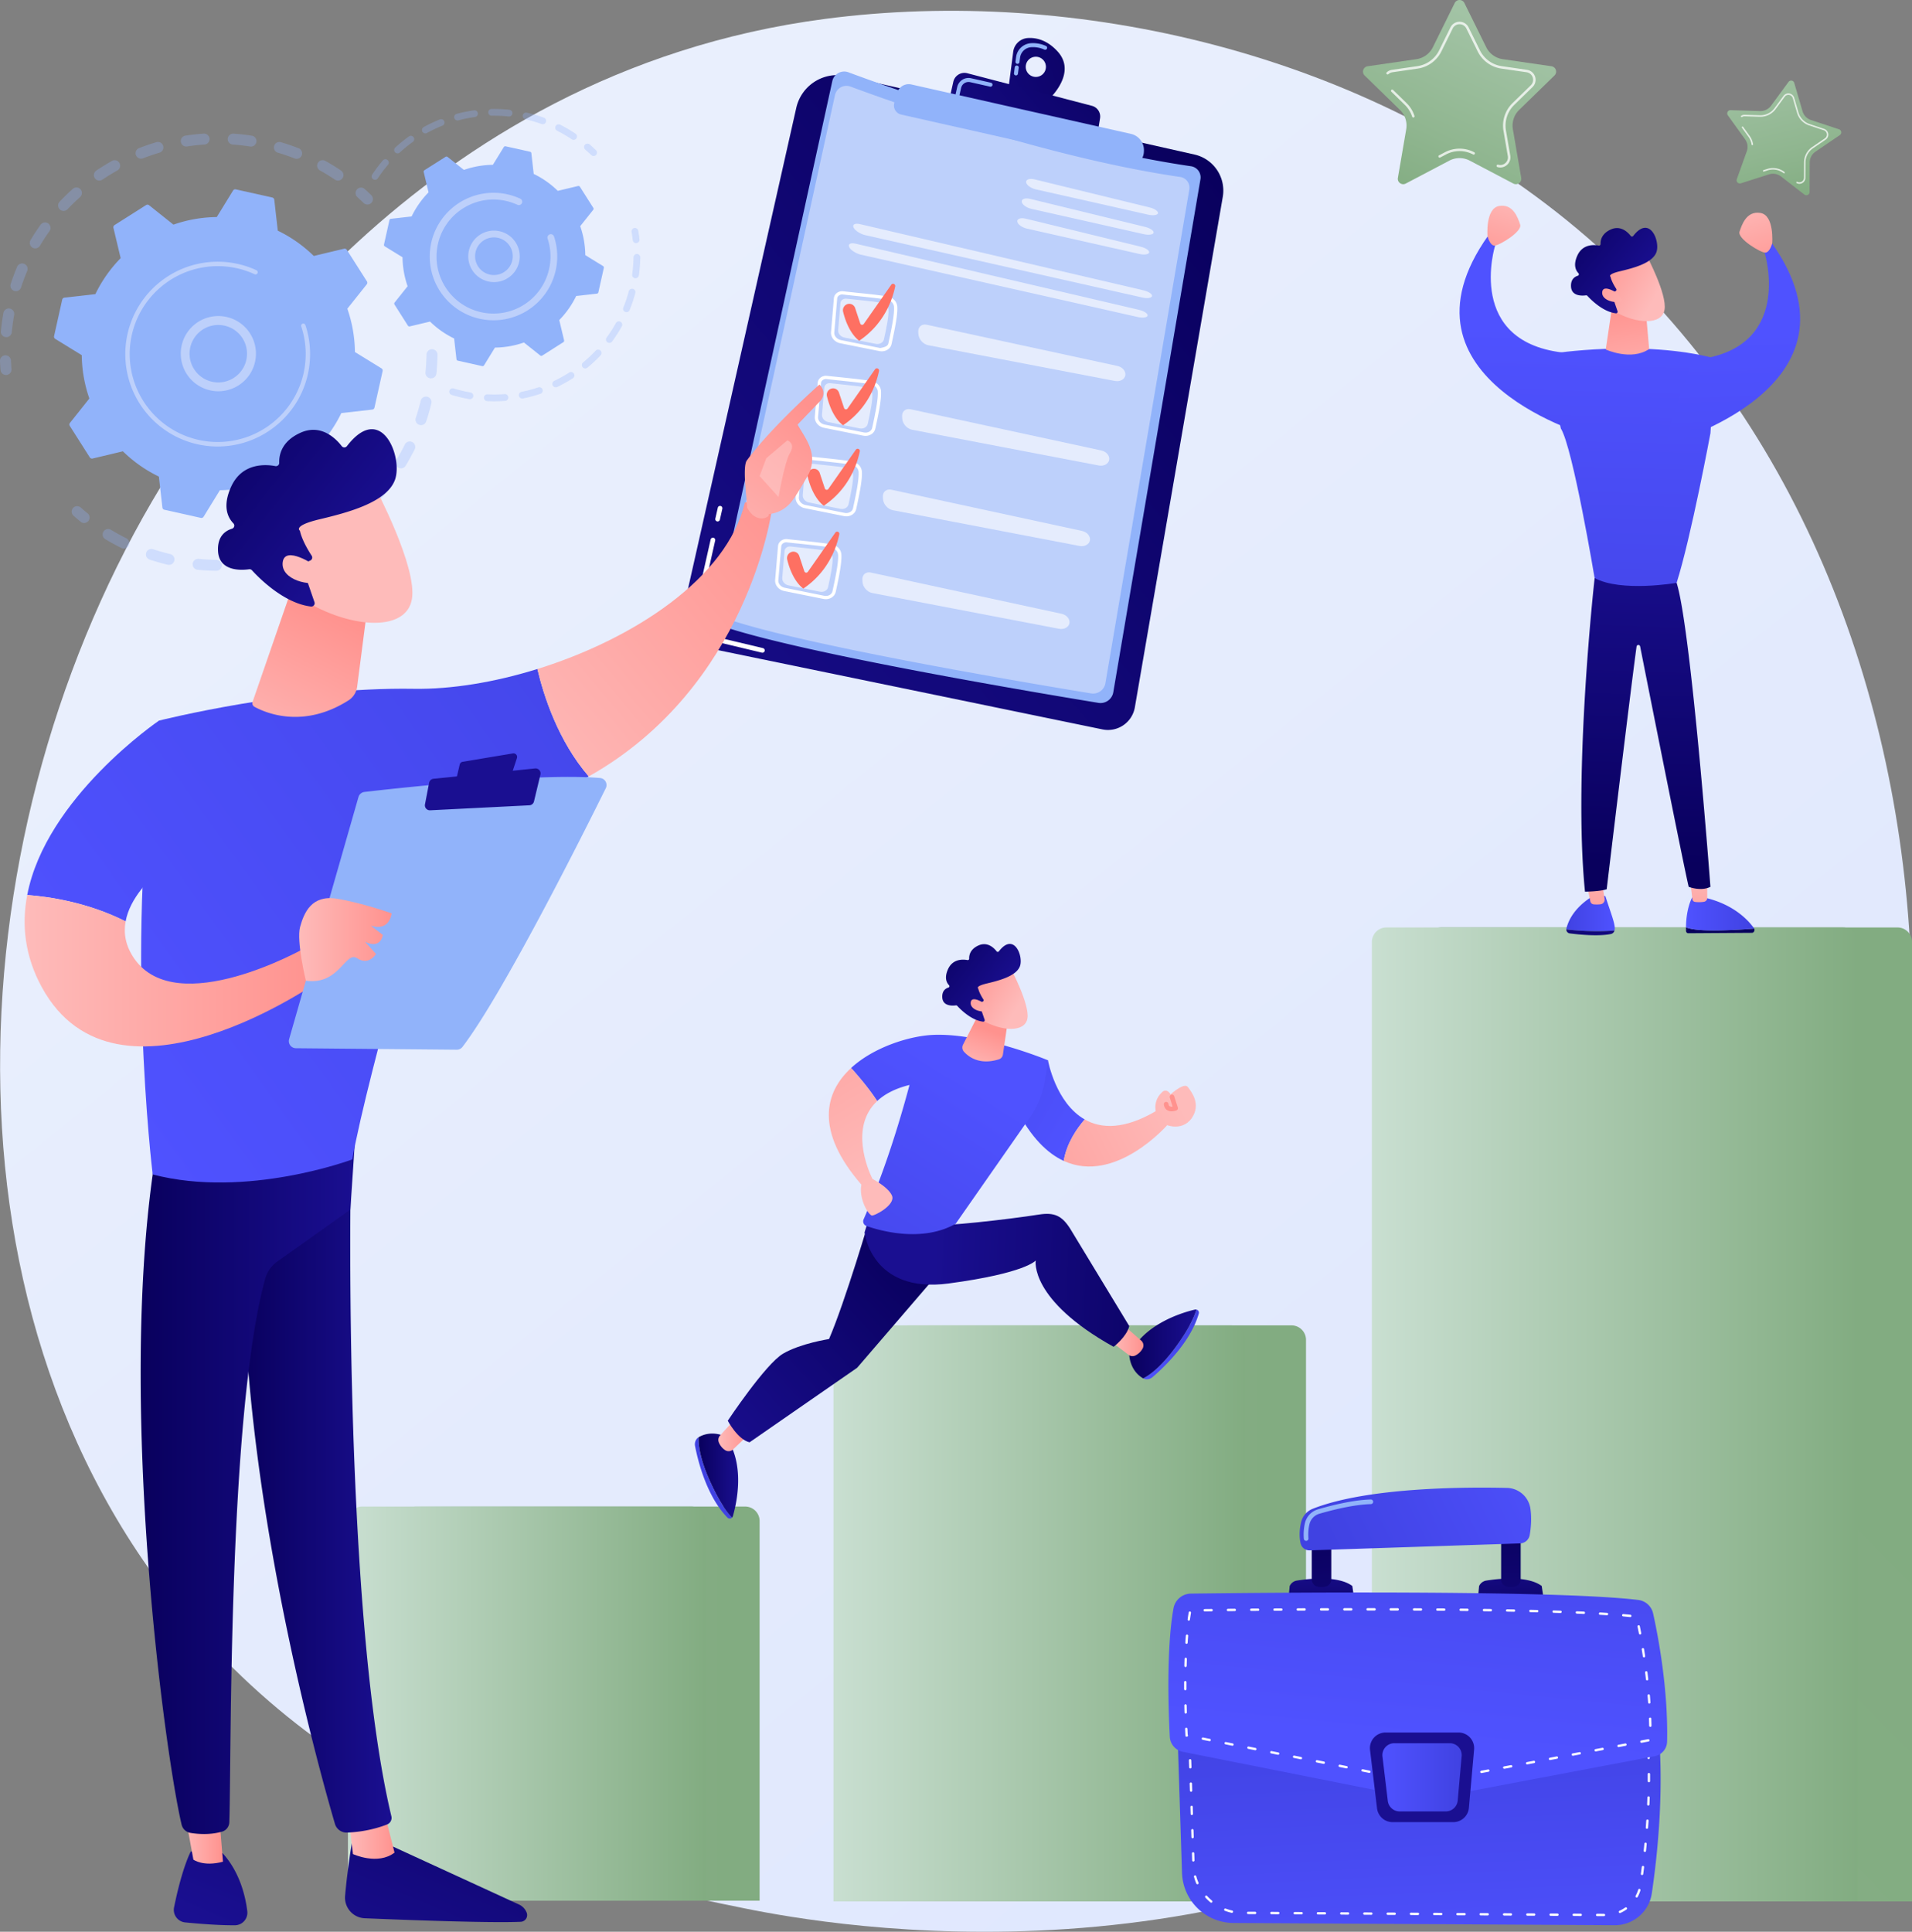 <svg xmlns="http://www.w3.org/2000/svg" xmlns:xlink="http://www.w3.org/1999/xlink" viewBox="0 0 2771.51 2800"><rect x="0" y="0" width="2771.51" height="2800" fill="#808080" stroke="none"/><defs><style>.cls-1{fill:url(#linear-gradient);}.cls-2{opacity:0.3;}.cls-3{fill:#91b3fa;}.cls-4{fill:#bdd0fb;}.cls-5{fill:url(#linear-gradient-2);}.cls-11,.cls-6,.cls-9{fill:#fff;}.cls-6{opacity:0.76;}.cls-7{fill:url(#linear-gradient-3);}.cls-8{fill:url(#linear-gradient-4);}.cls-10,.cls-11{opacity:0.6;}.cls-12{fill:url(#linear-gradient-5);}.cls-13{fill:url(#linear-gradient-6);}.cls-14{fill:url(#linear-gradient-7);}.cls-15{fill:url(#linear-gradient-8);}.cls-16{fill:url(#linear-gradient-9);}.cls-17{fill:url(#linear-gradient-10);}.cls-18{fill:url(#linear-gradient-11);}.cls-19{fill:url(#linear-gradient-12);}.cls-20{fill:url(#linear-gradient-13);}.cls-21{fill:url(#linear-gradient-14);}.cls-22{fill:url(#_3);}.cls-23{fill:url(#linear-gradient-15);}.cls-24{fill:url(#linear-gradient-16);}.cls-25{fill:url(#linear-gradient-17);}.cls-26{fill:url(#_3-2);}.cls-27{fill:url(#linear-gradient-18);}.cls-28{fill:url(#linear-gradient-19);}.cls-29{fill:url(#_3-3);}.cls-30{fill:url(#linear-gradient-20);}.cls-31{fill:url(#_3-4);}.cls-32{fill:url(#linear-gradient-21);}.cls-33{fill:url(#_3-5);}.cls-34{fill:url(#linear-gradient-22);}.cls-35{fill:url(#linear-gradient-23);}.cls-36{fill:url(#linear-gradient-24);}.cls-37{fill:url(#linear-gradient-25);}.cls-38{fill:url(#linear-gradient-26);}.cls-39{fill:url(#linear-gradient-27);}.cls-40{fill:url(#_3-6);}.cls-41{fill:url(#linear-gradient-28);}.cls-42{fill:url(#linear-gradient-29);}.cls-43{fill:url(#linear-gradient-30);}.cls-44{fill:url(#_3-7);}.cls-45{fill:url(#linear-gradient-31);}.cls-46{fill:url(#linear-gradient-32);}.cls-47{fill:url(#_3-8);}.cls-48{fill:url(#linear-gradient-33);}.cls-49{fill:url(#linear-gradient-34);}.cls-50{fill:url(#linear-gradient-35);}.cls-51{fill:url(#linear-gradient-36);}.cls-52{fill:url(#_3-9);}.cls-53{fill:url(#linear-gradient-37);}.cls-54{fill:url(#linear-gradient-38);}.cls-55{fill:url(#linear-gradient-39);}.cls-56{fill:url(#linear-gradient-40);}.cls-57{fill:url(#linear-gradient-41);}.cls-58{fill:url(#linear-gradient-42);}.cls-59{fill:url(#linear-gradient-43);}.cls-60{fill:url(#linear-gradient-44);}.cls-61{fill:url(#linear-gradient-45);}.cls-62{fill:url(#linear-gradient-46);}.cls-63{fill:url(#linear-gradient-47);}.cls-64{fill:url(#linear-gradient-48);}.cls-65{fill:url(#_3-10);}.cls-66{fill:url(#linear-gradient-49);}.cls-67{fill:url(#linear-gradient-50);}.cls-68{fill:url(#linear-gradient-51);}.cls-69{fill:url(#_3-11);}.cls-70{fill:url(#linear-gradient-52);}.cls-71{fill:url(#linear-gradient-53);}.cls-72{fill:url(#linear-gradient-54);}.cls-73{fill:url(#linear-gradient-55);}.cls-74{fill:url(#linear-gradient-56);}.cls-75{fill:url(#linear-gradient-57);}.cls-76{fill:url(#linear-gradient-58);}.cls-77{fill:url(#linear-gradient-59);}.cls-78{fill:url(#_3-12);}.cls-79{fill:url(#linear-gradient-60);}.cls-80{fill:url(#linear-gradient-61);}.cls-81{fill:url(#linear-gradient-62);}.cls-82{fill:url(#linear-gradient-63);}.cls-83{fill:url(#linear-gradient-64);}.cls-84{fill:url(#linear-gradient-65);}.cls-85{fill:url(#linear-gradient-66);}.cls-86{fill:url(#linear-gradient-67);}</style><linearGradient id="linear-gradient" x1="3601.1" y1="4076.79" x2="1123.56" y2="999.84" gradientUnits="userSpaceOnUse"><stop offset="0" stop-color="#dae3fe"/><stop offset="1" stop-color="#e9effd"/></linearGradient><linearGradient id="linear-gradient-2" x1="2507.61" y1="750.1" x2="2957.33" y2="-230.87" gradientUnits="userSpaceOnUse"><stop offset="0" stop-color="#82ac81"/><stop offset="0.1" stop-color="#90b690"/><stop offset="0.33" stop-color="#a9c8ad"/><stop offset="0.55" stop-color="#bbd5c1"/><stop offset="0.78" stop-color="#c5dccd"/><stop offset="1" stop-color="#c9dfd1"/></linearGradient><linearGradient id="linear-gradient-3" x1="3078.9" y1="749.05" x2="2888.63" y2="-26.83" xlink:href="#linear-gradient-2"/><linearGradient id="linear-gradient-4" x1="-147.67" y1="3599.76" x2="-967.43" y2="4676.48" gradientTransform="translate(3201.23 -2769.51) rotate(12.69)" gradientUnits="userSpaceOnUse"><stop offset="0" stop-color="#09005d"/><stop offset="1" stop-color="#1a0f91"/></linearGradient><linearGradient id="linear-gradient-5" x1="9647.88" y1="-5633.99" x2="9267.93" y2="-5281.02" gradientTransform="matrix(0.98, 0.19, -0.19, 0.98, 3176.64, -2876)" gradientUnits="userSpaceOnUse"><stop offset="0" stop-color="#ff928e"/><stop offset="1" stop-color="#fe7062"/></linearGradient><linearGradient id="linear-gradient-6" x1="9710.08" y1="-5567.02" x2="9330.13" y2="-5214.05" xlink:href="#linear-gradient-5"/><linearGradient id="linear-gradient-7" x1="9767.3" y1="-5505.44" x2="9387.36" y2="-5152.47" xlink:href="#linear-gradient-5"/><linearGradient id="linear-gradient-8" x1="9825.84" y1="-5442.42" x2="9445.9" y2="-5089.45" xlink:href="#linear-gradient-5"/><linearGradient id="linear-gradient-9" x1="203.85" y1="2387.98" x2="-32.09" y2="2698.35" gradientTransform="translate(3222.18 -1608.26) rotate(32.8)" xlink:href="#linear-gradient-4"/><linearGradient id="linear-gradient-10" x1="-361.18" y1="3424.32" x2="-599.06" y2="3737.25" xlink:href="#linear-gradient-4"/><linearGradient id="linear-gradient-11" x1="1558.05" y1="2909.35" x2="2599.26" y2="1878.4" gradientUnits="userSpaceOnUse"><stop offset="0" stop-color="#c9dfd1"/><stop offset="0.06" stop-color="#b6d2bc"/><stop offset="0.14" stop-color="#a3c4a6"/><stop offset="0.24" stop-color="#94b995"/><stop offset="0.36" stop-color="#8ab28a"/><stop offset="0.53" stop-color="#84ad83"/><stop offset="1" stop-color="#82ac81"/></linearGradient><linearGradient id="linear-gradient-12" x1="1988.6" y1="2050.14" x2="2692.35" y2="2050.14" gradientUnits="userSpaceOnUse"><stop offset="0" stop-color="#c9dfd1"/><stop offset="1" stop-color="#82ac81"/></linearGradient><linearGradient id="linear-gradient-13" x1="582.02" y1="2469.3" x2="1101.02" y2="2469.3" xlink:href="#linear-gradient-11"/><linearGradient id="linear-gradient-14" x1="504.28" y1="2469.3" x2="1023.27" y2="2469.3" xlink:href="#linear-gradient-12"/><linearGradient id="_3" x1="51.75" y1="1778.68" x2="121.98" y2="1778.68" gradientTransform="matrix(-1, 0, 0, 1, 2861.66, 0)" gradientUnits="userSpaceOnUse"><stop offset="0" stop-color="#4f52ff"/><stop offset="0.87" stop-color="#4244e6"/><stop offset="1" stop-color="#4042e2"/></linearGradient><linearGradient id="linear-gradient-15" x1="228.74" y1="1693.16" x2="-29.59" y2="1896" gradientTransform="matrix(-1, 0, 0, 1, 2861.66, 0)" xlink:href="#linear-gradient-4"/><linearGradient id="linear-gradient-16" x1="4598.7" y1="1696.26" x2="4584.68" y2="1818.64" gradientTransform="translate(-1811.84)" gradientUnits="userSpaceOnUse"><stop offset="0" stop-color="#febbba"/><stop offset="1" stop-color="#ff928e"/></linearGradient><linearGradient id="linear-gradient-17" x1="4774.67" y1="1811.55" x2="4774.67" y2="1861.79" gradientTransform="translate(-1811.84)" xlink:href="#linear-gradient-4"/><linearGradient id="_3-2" x1="4725.04" y1="1779.68" x2="4823.88" y2="1779.68" gradientTransform="translate(-1811.84)" xlink:href="#_3"/><linearGradient id="linear-gradient-18" x1="4746.41" y1="1711.92" x2="4733.3" y2="1826.39" xlink:href="#linear-gradient-16"/><linearGradient id="linear-gradient-19" x1="2853.61" y1="1708.26" x2="2869.34" y2="1215.24" gradientTransform="matrix(1, 0, 0, 1, 0, 0)" xlink:href="#linear-gradient-4"/><linearGradient id="_3-3" x1="2837.59" y1="931.44" x2="2822.37" y2="1521.55" gradientTransform="matrix(1, 0, 0, 1, 0, 0)" xlink:href="#_3"/><linearGradient id="linear-gradient-20" x1="2845.23" y1="1038.53" x2="2819.38" y2="895.77" gradientTransform="matrix(1, 0, 0, 1, 0, 0)" xlink:href="#linear-gradient-16"/><linearGradient id="_3-4" x1="2683.05" y1="927.46" x2="2667.83" y2="1517.56" gradientTransform="matrix(1, 0, 0, 1, 0, 0)" xlink:href="#_3"/><linearGradient id="linear-gradient-21" x1="2663.41" y1="733.72" x2="2627.9" y2="850.39" gradientTransform="matrix(1, 0, 0, 1, 0, 0)" xlink:href="#linear-gradient-16"/><linearGradient id="_3-5" x1="-1083.44" y1="937.6" x2="-1098.66" y2="1527.71" gradientTransform="matrix(-1, 0, 0, 1, 1897.03, 0)" xlink:href="#_3"/><linearGradient id="linear-gradient-22" x1="-1103.08" y1="743.87" x2="-1138.59" y2="860.54" gradientTransform="matrix(-1, 0, 0, 1, 1897.03, 0)" xlink:href="#linear-gradient-16"/><linearGradient id="linear-gradient-23" x1="-2809.36" y1="-238.16" x2="-2840" y2="-339.22" gradientTransform="matrix(0.75, -0.67, 0.67, 0.75, 5126.34, -803.17)" xlink:href="#linear-gradient-16"/><linearGradient id="linear-gradient-24" x1="-2837" y1="-414.24" x2="-2811.37" y2="-268.05" gradientTransform="matrix(0.75, -0.67, 0.67, 0.75, 5126.34, -803.17)" xlink:href="#linear-gradient-4"/><linearGradient id="linear-gradient-25" x1="-2840.68" y1="-238.63" x2="-2868.25" y2="-329.55" gradientTransform="matrix(0.75, -0.67, 0.67, 0.75, 5126.34, -803.17)" xlink:href="#linear-gradient-16"/><linearGradient id="linear-gradient-26" x1="1295.99" y1="2338.52" x2="1893.05" y2="2338.52" xlink:href="#linear-gradient-11"/><linearGradient id="linear-gradient-27" x1="1208.14" y1="2338.52" x2="1805.2" y2="2338.52" xlink:href="#linear-gradient-12"/><linearGradient id="_3-6" x1="2034.32" y1="2083.98" x2="1754.87" y2="1929.97" gradientTransform="matrix(1, 0, 0, 1, 0, 0)" xlink:href="#_3"/><linearGradient id="linear-gradient-28" x1="2179.96" y1="2052.18" x2="1835.82" y2="2218.9" gradientTransform="matrix(1, 0, 0, 1, 0, 0)" xlink:href="#linear-gradient-16"/><linearGradient id="linear-gradient-29" x1="2181.6" y1="2055.57" x2="1837.46" y2="2222.28" gradientTransform="matrix(1, 0, 0, 1, 0, 0)" xlink:href="#linear-gradient-16"/><linearGradient id="linear-gradient-30" x1="2089.57" y1="2201.78" x2="2155.89" y2="2078.13" gradientTransform="matrix(1, 0, 0, 1, 0, 0)" xlink:href="#linear-gradient-16"/><linearGradient id="_3-7" x1="1267.46" y1="2539.16" x2="1362.77" y2="2562.5" gradientTransform="matrix(1, 0, 0, 1, 0, 0)" xlink:href="#_3"/><linearGradient id="linear-gradient-31" x1="1481.88" y1="2593.75" x2="1539.21" y2="2593.75" gradientTransform="matrix(1, 0, 0, 1, 0, 0)" xlink:href="#linear-gradient-4"/><linearGradient id="linear-gradient-32" x1="1510.5" y1="2535.78" x2="1552.66" y2="2535.78" gradientTransform="matrix(1, 0, 0, 1, 0, 0)" xlink:href="#linear-gradient-16"/><linearGradient id="_3-8" x1="2126.3" y1="2403.69" x2="2207.07" y2="2403.69" gradientTransform="matrix(1, 0, 0, 1, 0, 0)" xlink:href="#_3"/><linearGradient id="linear-gradient-33" x1="2106.17" y1="2402.94" x2="2203.56" y2="2402.94" gradientTransform="matrix(1, 0, 0, 1, 0, 0)" xlink:href="#linear-gradient-4"/><linearGradient id="linear-gradient-34" x1="2080.35" y1="2400.12" x2="2126.67" y2="2400.12" gradientTransform="matrix(1, 0, 0, 1, 0, 0)" xlink:href="#linear-gradient-16"/><linearGradient id="linear-gradient-35" x1="1791.26" y1="2263.57" x2="1478.5" y2="2549.32" gradientTransform="matrix(1, 0, 0, 1, 0, 0)" xlink:href="#linear-gradient-4"/><linearGradient id="linear-gradient-36" x1="2209.95" y1="2317.81" x2="1823.28" y2="2302.07" gradientTransform="matrix(1, 0, 0, 1, 0, 0)" xlink:href="#linear-gradient-4"/><linearGradient id="_3-9" x1="1853.6" y1="2005.4" x2="1599.56" y2="2410.28" gradientTransform="matrix(1, 0, 0, 1, 0, 0)" xlink:href="#_3"/><linearGradient id="linear-gradient-37" x1="1752.87" y1="2164.72" x2="1548.05" y2="1802.71" gradientTransform="matrix(1, 0, 0, 1, 0, 0)" xlink:href="#linear-gradient-16"/><linearGradient id="linear-gradient-38" x1="1785.09" y1="1583.07" x2="1815.44" y2="2146.21" gradientUnits="userSpaceOnUse"><stop offset="0" stop-color="#cb236d"/><stop offset="1" stop-color="#4c246d"/></linearGradient><linearGradient id="linear-gradient-39" x1="1882.35" y1="2009.79" x2="1903.78" y2="1948.66" gradientTransform="matrix(1, 0, 0, 1, 0, 0)" xlink:href="#linear-gradient-16"/><linearGradient id="linear-gradient-40" x1="-4182.67" y1="-85.22" x2="-4210.55" y2="-177.16" gradientTransform="matrix(0.75, -0.67, 0.67, 0.75, 5126.34, -803.17)" xlink:href="#linear-gradient-16"/><linearGradient id="linear-gradient-41" x1="-4207.83" y1="-245.42" x2="-4184.51" y2="-112.42" gradientTransform="matrix(0.75, -0.67, 0.67, 0.75, 5126.34, -803.17)" xlink:href="#linear-gradient-4"/><linearGradient id="linear-gradient-42" x1="-4211.17" y1="-85.65" x2="-4236.25" y2="-168.37" gradientTransform="matrix(0.75, -0.67, 0.67, 0.75, 5126.34, -803.17)" xlink:href="#linear-gradient-16"/><linearGradient id="linear-gradient-43" x1="1231.15" y1="2889.09" x2="1028.82" y2="3354.45" gradientTransform="matrix(1, 0, 0, 1, 0, 0)" xlink:href="#linear-gradient-4"/><linearGradient id="linear-gradient-44" x1="974.64" y1="3115.49" x2="1041.13" y2="3115.49" gradientTransform="matrix(1, 0, 0, 1, 0, 0)" xlink:href="#linear-gradient-16"/><linearGradient id="linear-gradient-45" x1="816.98" y1="2607.09" x2="1036.83" y2="2607.09" gradientTransform="matrix(1, 0, 0, 1, 0, 0)" xlink:href="#linear-gradient-4"/><linearGradient id="linear-gradient-46" x1="965.56" y1="2773.62" x2="763.23" y2="3238.98" gradientTransform="matrix(1, 0, 0, 1, 0, 0)" xlink:href="#linear-gradient-4"/><linearGradient id="linear-gradient-47" x1="735.01" y1="3112.08" x2="792.42" y2="3112.08" gradientTransform="matrix(1, 0, 0, 1, 0, 0)" xlink:href="#linear-gradient-16"/><linearGradient id="linear-gradient-48" x1="673.14" y1="2599.9" x2="985.25" y2="2599.9" gradientTransform="matrix(1, 0, 0, 1, 0, 0)" xlink:href="#linear-gradient-4"/><linearGradient id="_3-10" x1="584.38" y1="2001.33" x2="1630.6" y2="1248.4" gradientTransform="matrix(1, 0, 0, 1, 0, 0)" xlink:href="#_3"/><linearGradient id="linear-gradient-49" x1="1204.8" y1="1575.48" x2="1656.67" y2="1197.79" gradientTransform="matrix(1, 0, 0, 1, 0, 0)" xlink:href="#linear-gradient-16"/><linearGradient id="linear-gradient-50" x1="1496.43" y1="1273.47" x2="1656.05" y2="1053.15" gradientTransform="matrix(1, 0, 0, 1, 0, 0)" xlink:href="#linear-gradient-16"/><linearGradient id="linear-gradient-51" x1="1573.25" y1="1165.88" x2="1890.23" y2="788.19" gradientTransform="matrix(1, 0, 0, 1, 0, 0)" xlink:href="#linear-gradient-16"/><linearGradient id="_3-11" x1="446.52" y1="1809.76" x2="1492.74" y2="1056.84" gradientTransform="matrix(1, 0, 0, 1, 0, 0)" xlink:href="#_3"/><linearGradient id="linear-gradient-52" x1="504.95" y1="1862.01" x2="934.82" y2="1862.01" gradientTransform="matrix(1, 0, 0, 1, 0, 0)" xlink:href="#linear-gradient-16"/><linearGradient id="linear-gradient-53" x1="1410.6" y1="1222.71" x2="1279.08" y2="1414.93" gradientTransform="matrix(1, 0, 0, 1, 0, 0)" xlink:href="#linear-gradient-4"/><linearGradient id="linear-gradient-54" x1="1422.09" y1="1230.58" x2="1290.58" y2="1422.79" gradientTransform="matrix(1, 0, 0, 1, 0, 0)" xlink:href="#linear-gradient-4"/><linearGradient id="linear-gradient-55" x1="902.9" y1="1816.94" x2="1036.83" y2="1816.94" gradientTransform="matrix(1, 0, 0, 1, 0, 0)" xlink:href="#linear-gradient-16"/><linearGradient id="linear-gradient-56" x1="842.17" y1="1570.66" x2="959.08" y2="1343.6" gradientTransform="matrix(1, 0, 0, 1, 0, 0)" xlink:href="#linear-gradient-16"/><linearGradient id="linear-gradient-57" x1="-3600.1" y1="1706.25" x2="-3503.43" y2="2034.47" gradientTransform="matrix(0.75, -0.67, 0.67, 0.75, 5126.34, -803.17)" xlink:href="#linear-gradient-16"/><linearGradient id="linear-gradient-58" x1="-4498.67" y1="-1517.8" x2="-4445.54" y2="-1214.79" gradientTransform="matrix(0.75, -0.67, 0.67, 0.75, 5126.34, -803.17)" xlink:href="#linear-gradient-4"/><linearGradient id="linear-gradient-59" x1="-3659.65" y1="1723.78" x2="-3562.98" y2="2052" gradientTransform="matrix(0.75, -0.67, 0.67, 0.75, 5126.34, -803.17)" xlink:href="#linear-gradient-16"/><linearGradient id="_3-12" x1="2541.6" y1="3339.66" x2="2521.37" y2="2924.89" gradientTransform="matrix(1, 0, 0, 1, 0, 0)" xlink:href="#_3"/><linearGradient id="linear-gradient-60" x1="2386.65" y1="2817.88" x2="2382.59" y2="2719.52" gradientTransform="matrix(1, 0, 0, 1, 0, 0)" xlink:href="#linear-gradient-4"/><linearGradient id="linear-gradient-61" x1="2381.51" y1="2670.2" x2="2401.79" y2="2952.11" gradientTransform="matrix(1, 0, 0, 1, 0, 0)" xlink:href="#linear-gradient-4"/><linearGradient id="linear-gradient-62" x1="2660.7" y1="2806.58" x2="2656.64" y2="2708.22" gradientTransform="matrix(1, 0, 0, 1, 0, 0)" xlink:href="#linear-gradient-4"/><linearGradient id="linear-gradient-63" x1="2654.82" y1="2650.54" x2="2675.1" y2="2932.45" gradientTransform="matrix(1, 0, 0, 1, 0, 0)" xlink:href="#linear-gradient-4"/><linearGradient id="linear-gradient-64" x1="2747.61" y1="2558.41" x2="2410.39" y2="2721.96" gradientUnits="userSpaceOnUse"><stop offset="0" stop-color="#4f52ff"/><stop offset="1" stop-color="#4042e2"/></linearGradient><linearGradient id="linear-gradient-65" x1="2518.03" y1="2979.48" x2="2570.29" y2="2448.37" xlink:href="#linear-gradient-64"/><linearGradient id="linear-gradient-66" x1="2818.79" y1="2381.4" x2="2683.9" y2="2681.52" gradientTransform="matrix(1, 0, 0, 1, 0, 0)" xlink:href="#linear-gradient-4"/><linearGradient id="linear-gradient-67" x1="2473.03" y1="3031.12" x2="2588.03" y2="3031.12" xlink:href="#linear-gradient-64"/></defs><title>ilustracion</title><g id="Illustration"><path class="cls-1" d="M2919.52,2863.35c-56.91,59.91-110.76,98.55-153.3,129.07-500.08,358.82-1091.81,254.22-1217.57,228.68-185.7-37.72-544.67-110.63-804.2-415.82-392.64-461.74-331.5-1189.2-26.94-1669.4,55.71-87.84,350-575.36,948.08-653.54,362-47.32,783.9,48.11,1089.45,304.11C3396.43,1323.8,3350.77,2409.35,2919.52,2863.35Z" transform="translate(-469.24 -455)"/><g class="cls-2"><path class="cls-3" d="M1096.4,961.27a7.93,7.93,0,0,1,7,8c-.12,9-.64,18.07-1.54,27a7.93,7.93,0,0,1-8.69,7.11H1093a8,8,0,0,1-7-8.68c.85-8.52,1.34-17.16,1.46-25.68a8,8,0,0,1,8.06-7.83A5.69,5.69,0,0,1,1096.4,961.27Zm-8.68,68.63a7.78,7.78,0,0,1,.92.17,7.94,7.94,0,0,1,5.87,9.57c-2.11,8.76-4.62,17.52-7.45,26a7.94,7.94,0,1,1-15.07-5c2.69-8.08,5.07-16.4,7.08-24.72A7.94,7.94,0,0,1,1087.72,1029.9Zm-23.58,65a8.27,8.27,0,0,1,2.59.77,8,8,0,0,1,3.58,10.65c-4,8.05-8.39,16-13.07,23.71a7.94,7.94,0,1,1-13.57-8.25c4.45-7.3,8.62-14.87,12.41-22.52A8,8,0,0,1,1064.14,1094.91ZM1026.6,1153a7.94,7.94,0,0,1,5.2,12.92c-5.7,7-11.77,13.75-18,20.2a7.94,7.94,0,1,1-11.38-11.08c6-6.12,11.72-12.57,17.13-19.19A7.94,7.94,0,0,1,1026.6,1153Zm-49.55,48.29a7.86,7.86,0,0,1,5.33,3,7.94,7.94,0,0,1-1.39,11.14c-7.09,5.51-14.51,10.79-22.06,15.7a7.94,7.94,0,0,1-8.65-13.32c7.17-4.66,14.23-9.68,21-14.92A7.93,7.93,0,0,1,977.05,1201.32Zm-59,36.12a7.94,7.94,0,0,1,2.43,15.08c-8.14,3.81-16.54,7.32-25,10.43A7.94,7.94,0,0,1,890,1248c8-3,16-6.28,23.74-9.91A7.91,7.91,0,0,1,918.06,1237.44Zm-291.17-15.62a7.86,7.86,0,0,1,3.17,1.1c7.29,4.42,14.88,8.58,22.55,12.37a7.94,7.94,0,0,1-7,14.24c-8.08-4-16.07-8.37-23.75-13a7.94,7.94,0,0,1,5.06-14.68Zm225.68,37.76a7.94,7.94,0,0,1,.74,15.64c-8.78,1.91-17.76,3.46-26.67,4.6a7.94,7.94,0,1,1-2-15.75c8.46-1.09,17-2.56,25.33-4.37A8,8,0,0,1,852.57,1259.58Zm-162.87-8.8a8.56,8.56,0,0,1,1.56.35c8.11,2.68,16.44,5,24.76,7a7.94,7.94,0,1,1-3.69,15.45c-8.75-2.1-17.52-4.58-26.05-7.4a7.94,7.94,0,0,1,3.42-15.43Zm94.07,15.75a7.94,7.94,0,0,1-1,15.82c-9-.11-18.07-.6-27-1.48l-.17,0a7.94,7.94,0,0,1,1.72-15.79c8.5.84,17.14,1.31,25.67,1.41C783.21,1266.48,783.5,1266.5,783.77,1266.53Z" transform="translate(-469.24 -455)"/><path class="cls-3" d="M582,1188.72a7.91,7.91,0,0,1,4.33,1.94c3.06,2.72,6.23,5.42,9.42,8a7.94,7.94,0,1,1-10,12.29c-3.36-2.74-6.69-5.58-9.91-8.44a7.94,7.94,0,0,1,6.21-13.82Z" transform="translate(-469.24 -455)"/></g><g class="cls-2"><path class="cls-3" d="M478.13,970.05a7.94,7.94,0,0,1,7,7.56c.16,4.09.42,8.25.75,12.35A7.94,7.94,0,1,1,470,991.25c-.35-4.32-.62-8.69-.79-13a7.94,7.94,0,0,1,7.61-8.26A8.86,8.86,0,0,1,478.13,970.05Z" transform="translate(-469.24 -455)"/><path class="cls-3" d="M823.39,650.18q5.43.65,10.9,1.49a7.94,7.94,0,0,1-2.41,15.7c-8.4-1.29-16.83-2.23-25.16-2.81a7.94,7.94,0,0,1,1.1-15.85C813,649.07,818.21,649.57,823.39,650.18Zm51.81,10.66a7.73,7.73,0,0,1,1.32.27c8.5,2.51,17,5.42,25.21,8.63A7.94,7.94,0,1,1,896,684.53c-7.83-3-15.88-5.8-24-8.19a7.94,7.94,0,0,1,3.19-15.5ZM766,648.71a7.94,7.94,0,0,1-.41,15.81c-8.37.56-16.83,1.5-25.15,2.78a7.94,7.94,0,0,1-2.4-15.7c8.75-1.35,17.66-2.33,26.48-2.93A8.09,8.09,0,0,1,766,648.71ZM938,687.24a7.76,7.76,0,0,1,2.93,1c7.73,4.32,15.37,9,22.7,14a7.94,7.94,0,1,1-8.89,13.16c-7-4.69-14.21-9.16-21.55-13.25A7.94,7.94,0,0,1,938,687.24ZM699.08,660.8a7.94,7.94,0,0,1,1.33,15.5c-8,2.39-16.08,5.16-23.92,8.23a7.94,7.94,0,0,1-5.8-14.78c8.25-3.24,16.73-6.16,25.19-8.68A8,8,0,0,1,699.08,660.8ZM636.4,687.28a7.94,7.94,0,0,1,2.94,14.82c-7.34,4.1-14.59,8.57-21.56,13.26a7.94,7.94,0,1,1-8.87-13.17c7.32-4.94,15-9.63,22.68-14A7.92,7.92,0,0,1,636.4,687.28ZM581,726.8a7.95,7.95,0,0,1,4.35,13.81c-6.27,5.61-12.38,11.54-18.15,17.64a7.94,7.94,0,0,1-11.54-10.92c6.08-6.42,12.51-12.66,19.11-18.57A7.92,7.92,0,0,1,581,726.8Zm-45.47,50.66a7.81,7.81,0,0,1,3.67,1.43A7.94,7.94,0,0,1,541,790c-4.9,6.84-9.55,14-13.85,21.18A7.94,7.94,0,1,1,513.52,803c4.52-7.61,9.43-15.11,14.58-22.32A8,8,0,0,1,535.51,777.46Zm-33.26,59.43a8.35,8.35,0,0,1,2.15.57,7.94,7.94,0,0,1,4.23,10.4c-3.26,7.74-6.23,15.71-8.83,23.71a7.94,7.94,0,1,1-15.1-4.92c2.74-8.42,5.87-16.81,9.3-24.95A7.94,7.94,0,0,1,502.25,836.89Zm-19.37,65.24.48.08a7.94,7.94,0,0,1,6.4,9.23c-1.11,6.09-2,12.28-2.77,18.42q-.39,3.33-.71,6.65a7.94,7.94,0,0,1-8.67,7.14,7.85,7.85,0,0,1-7.14-8.67c.22-2.33.48-4.66.75-7,.77-6.45,1.75-13,2.91-19.38A8,8,0,0,1,482.88,902.13Z" transform="translate(-469.24 -455)"/><path class="cls-3" d="M993.51,726.94a7.87,7.87,0,0,1,4.36,2c3.2,2.87,6.4,5.86,9.51,8.89a7.94,7.94,0,0,1-11.08,11.38c-2.95-2.88-6-5.72-9-8.45a7.94,7.94,0,0,1,6.24-13.79Z" transform="translate(-469.24 -455)"/></g><path class="cls-3" d="M972,817.13a3.71,3.71,0,0,0-4-1.62L924.05,826a196.58,196.58,0,0,0-52.16-36.65l-5.07-44.86a3.71,3.71,0,0,0-2.88-3.2l-52.88-11.79a3.71,3.71,0,0,0-4,1.67L783.44,769.6a196.87,196.87,0,0,0-62.8,11l-35.32-28.14a3.72,3.72,0,0,0-4.31-.23l-45.73,29a3.7,3.7,0,0,0-1.62,4l10.47,43.94a196.63,196.63,0,0,0-36.65,52.17l-44.85,5.07a3.71,3.71,0,0,0-3.21,2.88l-11.79,52.88a3.71,3.71,0,0,0,1.67,4l38.45,23.65a196.77,196.77,0,0,0,11,62.79L570.62,1068a3.7,3.7,0,0,0-.23,4.3L599.44,1118a3.73,3.73,0,0,0,4,1.62l43.94-10.47a197.09,197.09,0,0,0,52.17,36.65l5.07,44.85a3.71,3.71,0,0,0,2.88,3.21l52.88,11.79a3.7,3.7,0,0,0,4-1.68L788,1165.52a196.6,196.6,0,0,0,62.8-11l35.32,28.15a3.72,3.72,0,0,0,4.31.23l45.73-29.05a3.73,3.73,0,0,0,1.62-4L927.3,1105.9A196.8,196.8,0,0,0,964,1053.74l44.85-5.07a3.72,3.72,0,0,0,3.21-2.88l11.79-52.88a3.7,3.7,0,0,0-1.68-4l-38.44-23.66a196.87,196.87,0,0,0-11-62.79l28.15-35.33a3.7,3.7,0,0,0,.23-4.3Z" transform="translate(-469.24 -455)"/><path class="cls-4" d="M792.19,913.48a54.5,54.5,0,1,1-8-.36A55.71,55.71,0,0,1,792.19,913.48ZM780.69,1009a41.09,41.09,0,0,0,6.19.28,41.63,41.63,0,1,0-6.19-.28Z" transform="translate(-469.24 -455)"/><path class="cls-4" d="M800.38,835.24a135.28,135.28,0,0,1,13.56,2.32h0c1.42.31,2.84.65,4.25,1a136.31,136.31,0,0,1,20.28,7l.27.12.75.34,1.47.66a3.18,3.18,0,0,1,1.83,3.26,3.37,3.37,0,0,1-.27,1,3.19,3.19,0,0,1-4.22,1.55,127.67,127.67,0,0,0-178,88.06q-1.44,6.46-2.21,12.94A127.57,127.57,0,0,0,909.3,996q1.41-6.36,2.18-12.78a127.22,127.22,0,0,0-5.57-55.09,3.28,3.28,0,0,1-.14-1.38,3.18,3.18,0,0,1,6.17-.62A133.48,133.48,0,0,1,917.79,984q-.81,6.74-2.29,13.41C899.43,1069.48,827.7,1115,755.65,1099A133.94,133.94,0,0,1,651.77,952.7q.81-6.81,2.32-13.59A134,134,0,0,1,800.38,835.24Z" transform="translate(-469.24 -455)"/><g class="cls-2"><path class="cls-3" d="M1390.21,785.5a4.91,4.91,0,0,1,4.26,4.06c.69,4.1,1.27,8.29,1.71,12.43a4.9,4.9,0,1,1-9.75,1c-.42-3.95-1-7.94-1.63-11.85a4.91,4.91,0,0,1,4-5.66A5.41,5.41,0,0,1,1390.21,785.5Z" transform="translate(-469.24 -455)"/><path class="cls-3" d="M1393.05,823.12a4.91,4.91,0,0,1,4.31,5,215,215,0,0,1-1.45,21.52c-.18,1.5-.38,3-.59,4.51a5.07,5.07,0,0,1-5.54,4.17,4.89,4.89,0,0,1-4.17-5.53c.2-1.44.39-2.88.56-4.31.8-6.78,1.27-13.69,1.39-20.53a4.9,4.9,0,0,1,5-4.82ZM1386,873.55a5.58,5.58,0,0,1,.69.13,4.91,4.91,0,0,1,3.47,6,211.52,211.52,0,0,1-8.28,24.76,4.9,4.9,0,1,1-9.09-3.68,202.62,202.62,0,0,0,7.9-23.62A4.91,4.91,0,0,1,1386,873.55Zm-19.11,47.21a4.8,4.8,0,0,1,1.81.58,4.91,4.91,0,0,1,1.89,6.68,210.3,210.3,0,0,1-14.12,22,4.9,4.9,0,0,1-7.9-5.8,201.15,201.15,0,0,0,13.46-21A4.91,4.91,0,0,1,1366.85,920.76Zm-30.12,41.06a4.9,4.9,0,0,1,3,8.24,212.67,212.67,0,0,1-19.06,17.84,4.9,4.9,0,1,1-6.25-7.56,201.52,201.52,0,0,0,18.18-17A4.9,4.9,0,0,1,1336.73,961.82Zm-39.24,32.46a4.9,4.9,0,0,1,2.06,9,215.23,215.23,0,0,1-22.81,12.68,4.91,4.91,0,0,1-4.24-8.85,203.72,203.72,0,0,0,21.77-12.1A4.9,4.9,0,0,1,1297.49,994.28Zm-45.93,22a4.9,4.9,0,0,1,1,9.52,211.42,211.42,0,0,1-25.21,6.73,4.91,4.91,0,1,1-1.94-9.62,201.78,201.78,0,0,0,24-6.41A4.75,4.75,0,0,1,1251.56,1016.23Zm-49.88,10a4.9,4.9,0,0,1-.22,9.76,212.31,212.31,0,0,1-26.1.34,4.91,4.91,0,0,1,.47-9.81,202.68,202.68,0,0,0,24.9-.31A4.3,4.3,0,0,1,1201.68,1026.28ZM1126,1017.9a4.15,4.15,0,0,1,.85.18,205,205,0,0,0,21,5.15c1.07.21,2.13.41,3.19.59a4.91,4.91,0,1,1-1.66,9.67c-1.13-.2-2.25-.4-3.38-.62a213.9,213.9,0,0,1-22-5.41,4.9,4.9,0,0,1,2-9.56Z" transform="translate(-469.24 -455)"/></g><g class="cls-2"><path class="cls-3" d="M1207.71,614.1a4.9,4.9,0,0,1-1.1,9.74,204.21,204.21,0,0,0-24.46-1.1,4.91,4.91,0,1,1-.15-9.81,213.51,213.51,0,0,1,25.64,1.16Zm24.75,4.13a4.76,4.76,0,0,1,.52.1,212.68,212.68,0,0,1,24.64,7.23,4.9,4.9,0,1,1-3.32,9.23,206.27,206.27,0,0,0-23.51-6.91,4.9,4.9,0,0,1,1.67-9.65Zm-74.82-3.34a4.9,4.9,0,0,1,.09,9.72,205.36,205.36,0,0,0-24,4.85,4.9,4.9,0,0,1-2.52-9.48,214.62,214.62,0,0,1,25.18-5.08A4.84,4.84,0,0,1,1157.64,614.89Zm121.95,20.35a4.86,4.86,0,0,1,1.63.49,210,210,0,0,1,22.18,13,4.9,4.9,0,1,1-5.46,8.14,201.93,201.93,0,0,0-21.14-12.37,4.9,4.9,0,0,1,2.79-9.24Zm-170.34-7.48a4.91,4.91,0,0,1,1.25,9.43,201.5,201.5,0,0,0-22.14,10.47,4.91,4.91,0,1,1-4.72-8.6,213.79,213.79,0,0,1,23.21-11A4.88,4.88,0,0,1,1109.25,627.76Zm-43.89,24.11a4.84,4.84,0,0,1,3.4,2,4.91,4.91,0,0,1-1.12,6.85,204.81,204.81,0,0,0-19,15.47A4.9,4.9,0,0,1,1042,669a212.78,212.78,0,0,1,19.92-16.21A4.85,4.85,0,0,1,1065.36,651.87ZM1028.5,685.8a4.83,4.83,0,0,1,2.6,1.14,4.9,4.9,0,0,1,.55,6.91,199.52,199.52,0,0,0-14.73,19.58,4.91,4.91,0,0,1-8.19-5.42,213.44,213.44,0,0,1,15.45-20.53A4.92,4.92,0,0,1,1028.5,685.8Z" transform="translate(-469.24 -455)"/><path class="cls-3" d="M1321.39,663.27a4.92,4.92,0,0,1,2.63,1.16c3.17,2.75,6.28,5.6,9.23,8.48a4.9,4.9,0,0,1-6.84,7c-2.82-2.75-5.79-5.47-8.81-8.09a4.9,4.9,0,0,1,3.79-8.58Z" transform="translate(-469.24 -455)"/></g><path class="cls-3" d="M1309.85,725.7a2.5,2.5,0,0,0-2.67-1.08l-29.4,7a131.48,131.48,0,0,0-34.91-24.53l-3.39-30a2.49,2.49,0,0,0-1.93-2.15l-35.38-7.89a2.49,2.49,0,0,0-2.66,1.12l-15.83,25.73a131.84,131.84,0,0,0-42,7.37L1118,682.44a2.48,2.48,0,0,0-2.88-.16l-30.61,19.44a2.49,2.49,0,0,0-1.08,2.68l7,29.4a131.43,131.43,0,0,0-24.53,34.9l-30,3.4a2.48,2.48,0,0,0-2.15,1.92l-7.89,35.39a2.49,2.49,0,0,0,1.12,2.66l25.73,15.82a131.9,131.9,0,0,0,7.37,42l-18.84,23.64a2.48,2.48,0,0,0-.15,2.88l19.44,30.6a2.49,2.49,0,0,0,2.67,1.09l29.41-7a131.4,131.4,0,0,0,34.9,24.52l3.4,30a2.48,2.48,0,0,0,1.92,2.14l35.39,7.9a2.49,2.49,0,0,0,2.66-1.13l15.82-25.72a131.9,131.9,0,0,0,42-7.37l23.64,18.83a2.5,2.5,0,0,0,2.88.16l30.6-19.45a2.48,2.48,0,0,0,1.09-2.67l-7-29.4A131.68,131.68,0,0,0,1304.47,884l30-3.39a2.48,2.48,0,0,0,2.14-1.93l7.9-35.38a2.48,2.48,0,0,0-1.13-2.66l-25.73-15.83a131.55,131.55,0,0,0-7.36-42l18.83-23.64a2.48,2.48,0,0,0,.15-2.88Z" transform="translate(-469.24 -455)"/><path class="cls-4" d="M1189.67,789.53a37.32,37.32,0,1,1-5.49-.24A38.48,38.48,0,0,1,1189.67,789.53Zm-7.7,63.94a27.86,27.86,0,0,0,4,.18,27.29,27.29,0,1,0-1.52-54.56h0a27.29,27.29,0,0,0-2.48,54.38Z" transform="translate(-469.24 -455)"/><path class="cls-4" d="M1195.44,735.08q4.62.55,9.26,1.58a93.19,93.19,0,0,1,17.87,5.93l.77.36a4.9,4.9,0,0,1,2.82,5,5,5,0,0,1-.42,1.48,4.91,4.91,0,0,1-6.51,2.4,82.28,82.28,0,0,0-16.66-5.61h0l-.94-.21a82,82,0,0,0-40.42,1.56,83.35,83.35,0,0,0-20.27,9.14l-.15.1-.48.3A82,82,0,0,0,1104,808.86c-.62,2.79-1.09,5.58-1.43,8.38a82.58,82.58,0,0,0,162.63,27.57,78.06,78.06,0,0,0,1.41-8.27,82.15,82.15,0,0,0-3.6-35.66,4.9,4.9,0,1,1,9.31-3.09,92.15,92.15,0,0,1,4,39.9c-.37,3.1-.9,6.19-1.58,9.25a92.39,92.39,0,1,1-79.33-111.86Z" transform="translate(-469.24 -455)"/><path class="cls-5" d="M2666.56,722a7.94,7.94,0,0,1-3.66-.94l-63.19-33.23a31.83,31.83,0,0,0-29.6,0l-63.19,33.23a7.94,7.94,0,0,1-3.66.94,8.06,8.06,0,0,1-6.07-2.9,7.53,7.53,0,0,1-1.66-6.32l12.07-70.37a31.76,31.76,0,0,0-9.15-28.14l-51.12-49.84a7.85,7.85,0,0,1,4.35-13.39l70.65-10.26a31.79,31.79,0,0,0,23.94-17.4l31.6-64a7.85,7.85,0,0,1,14.08,0l31.6,64a31.79,31.79,0,0,0,23.94,17.4l70.66,10.26a7.85,7.85,0,0,1,4.35,13.39l-51.13,49.84a31.76,31.76,0,0,0-9.15,28.14l12.07,70.37a7.53,7.53,0,0,1-1.66,6.32A8.06,8.06,0,0,1,2666.56,722Z" transform="translate(-469.24 -455)"/><path class="cls-6" d="M2517.89,625.33a1.81,1.81,0,0,1-1.71-1.25A42.14,42.14,0,0,0,2505.56,607l-19.45-19a1.8,1.8,0,1,1,2.51-2.57l19.45,19A45.78,45.78,0,0,1,2519.6,623a1.81,1.81,0,0,1-1.16,2.27A1.76,1.76,0,0,1,2517.89,625.33Z" transform="translate(-469.24 -455)"/><path class="cls-6" d="M2556.08,683.5a1.8,1.8,0,0,1-.83-3.39l8.46-4.45a45.6,45.6,0,0,1,42.41,0,1.8,1.8,0,1,1-1.68,3.18,42,42,0,0,0-39.06,0l-8.46,4.45A1.8,1.8,0,0,1,2556.08,683.5Z" transform="translate(-469.24 -455)"/><path class="cls-6" d="M2644,697.77a14.25,14.25,0,0,1-4.22-.63,1.8,1.8,0,0,1,1.05-3.44,10.93,10.93,0,0,0,10.48-2.33,10.79,10.79,0,0,0,3.56-10.14l-6.25-36.47a45.52,45.52,0,0,1,13.11-40.33l26.49-25.83a11.06,11.06,0,0,0-6.13-18.86l-36.61-5.32a45.55,45.55,0,0,1-34.31-24.92l-16.38-33.18a11,11,0,0,0-19.82,0l-16.38,33.18a45.53,45.53,0,0,1-34.31,24.92l-36.61,5.32a11,11,0,0,0-5.76,2.65,1.8,1.8,0,1,1-2.39-2.68,14.51,14.51,0,0,1,7.63-3.52l36.62-5.32a42,42,0,0,0,31.6-23l16.38-33.18a14.64,14.64,0,0,1,26.27,0l16.37,33.18a42,42,0,0,0,31.61,23l36.61,5.32a14.65,14.65,0,0,1,8.12,25L2664.26,607a42,42,0,0,0-12.07,37.15l6.26,36.47A14.7,14.7,0,0,1,2644,697.77Z" transform="translate(-469.24 -455)"/><path class="cls-7" d="M3086.75,737.92a4.69,4.69,0,0,1-2.06-.94l-33.82-26.17a19,19,0,0,0-17.46-3.08l-40.74,13a4.74,4.74,0,0,1-2.26.17,4.83,4.83,0,0,1-3.28-2.34,4.53,4.53,0,0,1-.32-3.9l14.44-40.26a19,19,0,0,0-2.47-17.55l-25-34.73a4.7,4.7,0,0,1,4-7.44l42.75,1.29a19,19,0,0,0,15.94-7.77l25.3-34.49a4.7,4.7,0,0,1,8.3,1.47l12,41.06A19.07,19.07,0,0,0,3094.35,629L3135,642.43a4.69,4.69,0,0,1,1.17,8.34l-35.35,24.09a19,19,0,0,0-8.32,15.65l-.2,42.77a4.52,4.52,0,0,1-1.63,3.56A4.85,4.85,0,0,1,3086.75,737.92Z" transform="translate(-469.24 -455)"/><path class="cls-6" d="M3009.1,665.41a1.08,1.08,0,0,1-.88-.91,25.24,25.24,0,0,0-4.49-11.19l-9.5-13.21a1.07,1.07,0,1,1,1.74-1.25l9.51,13.21a27.38,27.38,0,0,1,4.87,12.14,1.07,1.07,0,0,1-.91,1.21A1,1,0,0,1,3009.1,665.41Z" transform="translate(-469.24 -455)"/><path class="cls-6" d="M3025.58,703.7a1.08,1.08,0,0,1-.14-2.09l5.46-1.74a27.3,27.3,0,0,1,25,4.41,1.07,1.07,0,1,1-1.31,1.7,25.18,25.18,0,0,0-23-4.06l-5.45,1.74A1,1,0,0,1,3025.58,703.7Z" transform="translate(-469.24 -455)"/><path class="cls-6" d="M3076,721.27a9,9,0,0,1-2.42-.81,1.08,1.08,0,0,1,1-1.92,6.63,6.63,0,0,0,9.58-5.9l.1-22.17A27.29,27.29,0,0,1,3096.15,668l18.32-12.48a6.62,6.62,0,0,0-1.66-11.76l-21-6.95a27.26,27.26,0,0,1-17.65-18.27l-6.21-21.28a6.62,6.62,0,0,0-11.7-2.06l-13.11,17.87a27.29,27.29,0,0,1-22.84,11.14l-22.15-.67a6.56,6.56,0,0,0-3.67,1,1.08,1.08,0,1,1-1.14-1.83,8.7,8.7,0,0,1,4.87-1.28l22.16.67a25.14,25.14,0,0,0,21-10.26L3054.47,594a8.77,8.77,0,0,1,15.5,2.73l6.21,21.27a25.14,25.14,0,0,0,16.26,16.84l21,7a8.77,8.77,0,0,1,2.19,15.58l-18.32,12.48a25.15,25.15,0,0,0-11,20.66l-.1,22.17a8.8,8.8,0,0,1-10.29,8.62Z" transform="translate(-469.24 -455)"/><path class="cls-8" d="M1696.17,565.36,2200.7,679a53.58,53.58,0,0,1,41,61.36l-127.45,739.87a39.51,39.51,0,0,1-46.91,32l-580.62-119.68a37.5,37.5,0,0,1-29-45l165.74-736.19A60.81,60.81,0,0,1,1696.17,565.36Z" transform="translate(-469.24 -455)"/><path class="cls-9" d="M1574.38,1401.07a3.46,3.46,0,0,1-.78-.09l-64.52-15.41a42.85,42.85,0,0,1-31.74-50.91l22-97.69a3.37,3.37,0,1,1,6.58,1.48l-22,97.69a36.1,36.1,0,0,0,26.73,42.88l64.51,15.4a3.37,3.37,0,0,1-.78,6.65Z" transform="translate(-469.24 -455)"/><path class="cls-9" d="M1509.44,1210.82a3.11,3.11,0,0,1-.74-.08,3.37,3.37,0,0,1-2.55-4l3.56-15.82a3.37,3.37,0,0,1,6.58,1.48l-3.56,15.82A3.38,3.38,0,0,1,1509.44,1210.82Z" transform="translate(-469.24 -455)"/><path class="cls-3" d="M1699.06,559.78c66.79,24.85,297.21,107.09,496.48,136.16a16.33,16.33,0,0,1,13.78,18.89L2083,1458.36a18.79,18.79,0,0,1-21.57,15.41c-83.48-13.67-427-71.21-545.18-111.14a14.89,14.89,0,0,1-9.77-17.3l169.21-772.76A17.67,17.67,0,0,1,1699.06,559.78Z" transform="translate(-469.24 -455)"/><path class="cls-4" d="M1702.15,580.5c64.28,23.92,286,103.06,477.79,131a15.72,15.72,0,0,1,13.25,18.18l-121.61,715.54a18.07,18.07,0,0,1-20.75,14.82c-80.34-13.16-410.94-68.53-524.66-107a14.34,14.34,0,0,1-9.4-16.65l162.84-743.66A17,17,0,0,1,1702.15,580.5Z" transform="translate(-469.24 -455)"/><g class="cls-10"><path class="cls-9" d="M2133.66,766.17c7.23,1.63,13.6.66,14.15-2.16s-4.9-6.55-12.11-8.31L1968.9,715c-7.21-1.76-12.71.11-12.24,4.16s6.79,8.68,14,10.31Z" transform="translate(-469.24 -455)"/></g><g class="cls-10"><path class="cls-9" d="M1962.54,743.27c-7.21-1.76-12.72.11-12.24,4.16s6.79,8.68,14,10.31l163,36.69c7.24,1.63,13.61.66,14.16-2.15s-4.9-6.56-12.11-8.32Z" transform="translate(-469.24 -455)"/></g><g class="cls-10"><path class="cls-9" d="M1956.09,771.94c-7.21-1.76-12.72.11-12.24,4.16s6.78,8.68,14,10.31l163,36.69c7.24,1.63,13.61.66,14.15-2.15s-4.9-6.56-12.11-8.32Z" transform="translate(-469.24 -455)"/></g><g class="cls-10"><path class="cls-9" d="M2125.18,886.27c7.24,1.63,13.53.64,14-2.19s-5.1-6.55-12.32-8.23l-411.07-96c-7.23-1.69-11.39.55-9.25,5s9.81,9.36,17,11Z" transform="translate(-469.24 -455)"/></g><g class="cls-10"><path class="cls-9" d="M1709.39,808.15c-7.22-1.69-11.38.55-9.24,5s9.81,9.36,17,11l401.62,90.42c7.24,1.63,13.53.64,14-2.19s-5.1-6.55-12.32-8.23Z" transform="translate(-469.24 -455)"/></g><path class="cls-9" d="M1762.06,887.13a17.6,17.6,0,0,0-6-2.3c-.08-.05-.15,0-.23-.08-1.75-.3-3.78-.6-5.95-.94-10.72-1.61-25.68-3.16-39.18-4.5-7.42-.83-14.15-1.53-19-2.1a12.91,12.91,0,0,0-9.72,2.65,10.67,10.67,0,0,0-4,7.5l-4.14,48.92c-.65,7.59,5.06,14.55,13.27,16.22l57.08,11.44c0,.07.08.06.14,0,8,1.52,15.72-3.07,17.26-10.32,4.83-22.11,9.12-42.88,8.23-54.47A15.41,15.41,0,0,0,1762.06,887.13Zm3,12.41c.82,10.93-3.34,31.39-8.1,53.15-1,4.75-6.74,5.71-11.73,6.79l-.12,0-57-11.57c-5.89-1.23-10-6-9.54-11.2l4.19-49a5.76,5.76,0,0,1,2.28-4.18,7.9,7.9,0,0,1,6.08-1.65c4.93.56,11.66,1.31,19.15,2.12,11.91,1.21,26,2.65,36.58,4.07,3.08.48,5.81.91,8.21,1.34a12.17,12.17,0,0,1,5.36,2.23A11.06,11.06,0,0,1,1765.09,899.54Z" transform="translate(-469.24 -455)"/><path class="cls-11" d="M1696.32,887.9c12.17,1.48,38.78,3.82,51.18,6,5.26.94,9.26,5,9.62,9.77.7,9.29-3,26.84-6.52,43-1,4.84-6.26,7.87-11.71,6.78l-45.6-9.18c-5.61-1.13-9.54-5.86-9.11-10.94l3.32-39.1C1687.84,890.23,1691.81,887.35,1696.32,887.9Z" transform="translate(-469.24 -455)"/><g class="cls-10"><path class="cls-9" d="M1812.56,925.67c-7.25-1.57-12.77,3.2-12.26,10.6l.22,3.1c.51,7.4,6.89,14.6,14.17,16l270.73,51.81c7.29,1.39,14.06-2.29,15-8.18s-4.12-12-11.37-13.55Z" transform="translate(-469.24 -455)"/></g><path class="cls-12" d="M1697.32,895.89h0a8.93,8.93,0,0,1,11.47,5.61l7.41,22.37a2.87,2.87,0,0,0,5.07.74l39.88-56.91a3.18,3.18,0,0,1,5.71,2.49c-3.93,19-15.91,54.22-52.14,78.7,0,0-15.52-9.72-23.35-42A9.36,9.36,0,0,1,1697.32,895.89Z" transform="translate(-469.24 -455)"/><path class="cls-9" d="M1738.61,1009.65a17.71,17.71,0,0,0-6-2.29c-.08-.05-.14,0-.22-.08-1.76-.3-3.79-.6-6-.94-10.78-1.59-25.68-3.17-39.19-4.57-7.41-.76-14.14-1.47-19-2a12.89,12.89,0,0,0-9.72,2.65,10.73,10.73,0,0,0-4,7.44l-4.13,49c-.67,7.53,5,14.55,13.27,16.21l57.08,11.45c.06,0,.07,0,.14,0,8,1.52,15.72-3.07,17.26-10.32,4.82-22.11,9.11-42.88,8.2-54.54A15.2,15.2,0,0,0,1738.61,1009.65Zm3,12.42c.82,10.92-3.36,31.34-8.11,53.09-1,4.76-6.32,7.74-11.76,6.69,0,0-.07,0-.08,0l-57.07-11.45c-5.88-1.16-10-6-9.53-11.14l4.2-48.93a5.84,5.84,0,0,1,2.28-4.22,8.18,8.18,0,0,1,6.07-1.65c4.95.61,11.67,1.32,19.16,2.13,11.91,1.21,26,2.69,36.58,4.12,3.09.48,5.88.89,8.21,1.33a12.46,12.46,0,0,1,5.28,2.17A11.27,11.27,0,0,1,1741.65,1022.07Z" transform="translate(-469.24 -455)"/><path class="cls-11" d="M1672.88,1010.42c12.16,1.48,38.77,3.82,51.18,6,5.26.93,9.25,5,9.61,9.77.7,9.29-3,26.84-6.51,43-1.06,4.84-6.27,7.87-11.72,6.78l-45.6-9.19c-5.6-1.12-9.53-5.85-9.1-10.94l3.32-39.09C1664.4,1012.75,1668.37,1009.87,1672.88,1010.42Z" transform="translate(-469.24 -455)"/><g class="cls-10"><path class="cls-9" d="M1789.12,1048.19c-7.26-1.57-12.77,3.2-12.26,10.6l.21,3.1c.51,7.4,6.89,14.6,14.18,16L2062,1129.69c7.29,1.39,14.06-2.29,15.06-8.18s-4.13-12-11.38-13.55Z" transform="translate(-469.24 -455)"/></g><path class="cls-13" d="M1673.87,1018.41h0a8.92,8.92,0,0,1,11.47,5.61l7.41,22.36a2.87,2.87,0,0,0,5.07.75l39.88-56.91a3.18,3.18,0,0,1,5.71,2.49c-3.92,19-15.9,54.23-52.13,78.7,0,0-15.52-9.72-23.35-42A9.36,9.36,0,0,1,1673.87,1018.41Z" transform="translate(-469.24 -455)"/><path class="cls-9" d="M1710.79,1126.36a18.89,18.89,0,0,0-6.22-2.44c-1.82-.28-3.81-.67-6-.93-10.93-1.62-26.31-3.23-39.13-4.58-7.41-.76-14.13-1.46-19.08-2.08a13,13,0,0,0-9.64,2.7,10.59,10.59,0,0,0-4,7.44l-4.14,48.92c-.65,7.59,5.06,14.54,13.28,16.21l57.08,11.52a.2.2,0,0,1,.15,0c8,1.52,15.72-3.07,17.26-10.32,4.82-22.11,9.1-42.95,8.21-54.54A15.42,15.42,0,0,0,1710.79,1126.36Zm3,12.28c.82,11-3.34,31.41-8.11,53.16-1.06,4.77-6.48,7.58-11.89,6.65l-57-11.46c-5.89-1.23-10-6-9.55-11.2l4.15-48.92a5.9,5.9,0,0,1,2.28-4.15,8.06,8.06,0,0,1,6.14-1.67c4.88.63,11.66,1.33,19.08,2.09,11.92,1.27,26,2.74,36.6,4.17,3.07.42,5.87.83,8.2,1.27a13.06,13.06,0,0,1,5.43,2.27A11,11,0,0,1,1713.8,1138.64Z" transform="translate(-469.24 -455)"/><path class="cls-11" d="M1645,1127c12.16,1.48,38.77,3.83,51.18,6,5.26.94,9.25,5,9.61,9.77.7,9.29-3,26.84-6.51,43-1.06,4.85-6.27,7.88-11.72,6.78l-45.6-9.18c-5.61-1.13-9.54-5.85-9.1-10.94l3.31-39.1C1636.54,1129.38,1640.51,1126.5,1645,1127Z" transform="translate(-469.24 -455)"/><g class="cls-10"><path class="cls-9" d="M1761.25,1164.81c-7.25-1.57-12.76,3.21-12.25,10.61l.21,3.09c.51,7.4,6.89,14.6,14.18,16l270.72,51.81c7.29,1.39,14.06-2.28,15.06-8.17s-4.13-12-11.38-13.56Z" transform="translate(-469.24 -455)"/></g><path class="cls-14" d="M1646,1135h0a8.92,8.92,0,0,1,11.47,5.61l7.41,22.37a2.86,2.86,0,0,0,5.07.74l39.88-56.91a3.18,3.18,0,0,1,5.71,2.49c-3.93,19-15.91,54.23-52.13,78.71,0,0-15.53-9.73-23.36-42A9.38,9.38,0,0,1,1646,1135Z" transform="translate(-469.24 -455)"/><path class="cls-9" d="M1681.12,1246.44a18.38,18.38,0,0,0-6.28-2.42c-1.83-.28-3.87-.65-6-.93-10.71-1.6-25.61-3.18-39.06-4.59-7.47-.75-14.2-1.46-19.08-2.09a12.9,12.9,0,0,0-9.7,2.72,10.72,10.72,0,0,0-4,7.44l-4.15,48.92c-.65,7.59,5.06,14.54,13.28,16.21l57.08,11.51c.07,0,.07,0,.15,0,8,1.52,15.7-3.14,17.31-10.4,4.83-22,9-42.87,8.16-54.46A15.3,15.3,0,0,0,1681.12,1246.44Zm2.94,12.3c.83,11-3.34,31.41-8.1,53.16-1,4.7-6.24,7.73-11.75,6.69a.06.06,0,0,0-.08,0L1607,1307c-5.87-1.16-10-6-9.52-11.13l4.2-48.93a5.92,5.92,0,0,1,2.29-4.16,7.91,7.91,0,0,1,6.07-1.65c4.92.55,11.67,1.32,19.14,2.07,11.93,1.27,26,2.75,36.6,4.18,3.07.41,5.8.84,8.2,1.27a13.77,13.77,0,0,1,5.37,2.28A10.94,10.94,0,0,1,1684.06,1258.74Z" transform="translate(-469.24 -455)"/><path class="cls-11" d="M1615.31,1247.13c12.16,1.47,38.77,3.82,51.18,6,5.26.94,9.25,5,9.61,9.77.7,9.29-3,26.84-6.51,43-1.06,4.85-6.27,7.88-11.72,6.78l-45.6-9.18c-5.6-1.13-9.54-5.85-9.11-10.94l3.32-39.1C1606.83,1249.46,1610.8,1246.58,1615.31,1247.13Z" transform="translate(-469.24 -455)"/><g class="cls-10"><path class="cls-9" d="M1731.54,1284.89c-7.25-1.57-12.76,3.21-12.25,10.61l.21,3.09c.51,7.4,6.89,14.6,14.18,16l270.72,51.8c7.29,1.4,14.06-2.28,15.06-8.17s-4.13-12-11.38-13.56Z" transform="translate(-469.24 -455)"/></g><path class="cls-15" d="M1616.3,1255.11h0a8.94,8.94,0,0,1,11.47,5.61l7.41,22.37a2.87,2.87,0,0,0,5.07.75l39.88-56.91a3.18,3.18,0,0,1,5.71,2.49c-3.93,19-15.91,54.22-52.13,78.7,0,0-15.53-9.73-23.36-42A9.37,9.37,0,0,1,1616.3,1255.11Z" transform="translate(-469.24 -455)"/><path class="cls-16" d="M2002.18,529.48c-15.36-16.78-31.25-20.1-43.15-19.35A22.86,22.86,0,0,0,1937.94,530l-6.1,47-.89,6.56,56,18a83.69,83.69,0,0,0,7.87-8.08C2006.31,580.33,2024,553.25,2002.18,529.48Zm-45.75,19.21a14.63,14.63,0,1,1,11,17.45A14.63,14.63,0,0,1,1956.43,548.69Z" transform="translate(-469.24 -455)"/><path class="cls-3" d="M1985.37,521.62a45.39,45.39,0,0,0-21.79-4,23.27,23.27,0,0,0-21.5,20.18l-.83,6.48a2.85,2.85,0,0,0,1.29,2.83,2.19,2.19,0,0,0,1.18.42,2.82,2.82,0,0,0,3.26-2.47l.89-6.49A17.38,17.38,0,0,1,1964,523.42a39.9,39.9,0,0,1,19,3.45,2.81,2.81,0,0,0,3.82-1.43A2.87,2.87,0,0,0,1985.37,521.62ZM1943.44,550a2.92,2.92,0,0,0-3.25,2.54l-1.13,8.51a2.84,2.84,0,0,0,1.3,2.83,2.52,2.52,0,0,0,1.17.42,2.83,2.83,0,0,0,3.26-2.47l1.12-8.57A2.85,2.85,0,0,0,1943.44,550Z" transform="translate(-469.24 -455)"/><path class="cls-17" d="M1845.16,599.92l5.95-26.4a16.51,16.51,0,0,1,20.28-12.35L2052,608.38a16.06,16.06,0,0,1,11.79,18.12l-4.19,25.71Z" transform="translate(-469.24 -455)"/><path class="cls-3" d="M1912.84,579.5l7.83,1.76Z" transform="translate(-469.24 -455)"/><path class="cls-3" d="M1855.62,594.91a2.89,2.89,0,0,1-1.26-3.08l2.4-10.68a16.83,16.83,0,0,1,20.12-12.73l28.77,6.48a2.91,2.91,0,0,1-1.27,5.68l-28.78-6.48a11,11,0,0,0-13.17,8.32L1860,593.1a2.92,2.92,0,0,1-3.48,2.2A3,3,0,0,1,1855.62,594.91Z" transform="translate(-469.24 -455)"/><path class="cls-3" d="M1790.31,577.42l318.29,71.65a24.1,24.1,0,0,1,18.78,24.73l-.08,1.61a20.7,20.7,0,0,1-25.23,19.17l-326.54-73.52a13.46,13.46,0,0,1-10-16.72l4-14.45A17.57,17.57,0,0,1,1790.31,577.42Z" transform="translate(-469.24 -455)"/><path class="cls-18" d="M2088.72,1344.33h661.84a21,21,0,0,1,21,21V2756a0,0,0,0,1,0,0H2067.77a0,0,0,0,1,0,0V1365.28A21,21,0,0,1,2088.72,1344.33Z"/><path class="cls-19" d="M2009.55,1344.33h661.84a21,21,0,0,1,21,21V2756a0,0,0,0,1,0,0H1988.6a0,0,0,0,1,0,0V1365.28A21,21,0,0,1,2009.55,1344.33Z"/><path class="cls-20" d="M603,2183.67h477.09a21,21,0,0,1,21,21v550.31a0,0,0,0,1,0,0H582a0,0,0,0,1,0,0V2204.62A21,21,0,0,1,603,2183.67Z"/><path class="cls-21" d="M525.23,2183.67h477.09a21,21,0,0,1,21,21v550.31a0,0,0,0,1,0,0h-519a0,0,0,0,1,0,0V2204.62a21,21,0,0,1,21-21Z"/><path class="cls-22" d="M2739.68,1802.21a5.89,5.89,0,0,1,.17-1.6c8-31.71,40.69-48,40.69-48l15.73,1.24c9.05,27.94,14.88,41.58,13.42,49.22a6.25,6.25,0,0,1-.16.62C2796.56,1804.89,2769.85,1805.65,2739.68,1802.21Z" transform="translate(-469.24 -455)"/><path class="cls-23" d="M2809.53,1803.73a6.8,6.8,0,0,1-5,5c-18.46,3.88-47.79.76-60.11-.85a5.73,5.73,0,0,1-4.75-5.71C2769.85,1805.65,2796.56,1804.89,2809.53,1803.73Z" transform="translate(-469.24 -455)"/><path class="cls-24" d="M2767.59,1728.17l6.89,33.16a5.41,5.41,0,0,0,4.63,4.46,46.06,46.06,0,0,0,10.67-.17,6.82,6.82,0,0,0,5.4-8l-4.79-29.44Z" transform="translate(-469.24 -455)"/><path class="cls-25" d="M2943.18,1803.46c-16.8-.47-25.49-2.45-30-4.29,0,1.67,0,3.37.05,5.13a3.33,3.33,0,0,0,3.17,3.38l92.24-.6c2.94,0,4.66-3.43,3.38-6.13C3000,1802,2969.15,1804.18,2943.18,1803.46Z" transform="translate(-469.24 -455)"/><path class="cls-26" d="M3012,1801a3.86,3.86,0,0,0-.36-.7c-8.15-11.38-28.89-34-69.89-43.87l-19.67-.62s-8.75,15.22-8.92,43.41c4.49,1.84,13.18,3.82,30,4.29C2969.15,1804.18,3000,1802,3012,1801Z" transform="translate(-469.24 -455)"/><path class="cls-27" d="M2918.48,1726c.22,1.47,2.91,23.75,3.95,32.39a4.28,4.28,0,0,0,3.61,3.86,44.79,44.79,0,0,0,13.51-.21,5.81,5.81,0,0,0,4.41-5.83v-35Z" transform="translate(-469.24 -455)"/><path class="cls-28" d="M2780.73,1292.82s-31.47,279.75-14,454.59c0,0,21,0,31.47-3.5,0,0,32.7-273.52,43.28-351.78a2.63,2.63,0,0,1,5.19-.17c13,65.85,64.32,324.07,70.42,348.45,0,0,17.48,7,31.47,0,0,0-28-374.15-49-440.59Z" transform="translate(-469.24 -455)"/><path class="cls-29" d="M2717.79,967.62s132.88-21,237.78,7l-7,108.4s-28,150.36-49,216.8c0,0-80.42,14-118.89-7,0,0-31.47-188.82-48.95-216.8C2731.78,1076,2714.29,1002.59,2717.79,967.62Z" transform="translate(-469.24 -455)"/><path class="cls-30" d="M2810.1,872.08l-13.24,89.51s37,17,62.88-.73l-5.57-63.17Z" transform="translate(-469.24 -455)"/><path class="cls-31" d="M2777.6,1088.37s-300.24-81.73-151.16-291.91l10.09,14.28S2591.61,953.1,2740.4,966.63C2740.4,966.63,2778.94,1066,2777.6,1088.37Z" transform="translate(-469.24 -455)"/><path class="cls-32" d="M2625.43,797.54s-3.39-40.58,16.9-44,27.06,16.91,30.44,27-30.44,30.44-37.2,30.44S2625.43,797.54,2625.43,797.54Z" transform="translate(-469.24 -455)"/><path class="cls-33" d="M2885.92,1098.51s300.24-81.73,151.16-291.9L3027,820.89s44.92,142.35-103.88,155.88C2923.11,976.77,2884.58,1076.16,2885.92,1098.51Z" transform="translate(-469.24 -455)"/><path class="cls-34" d="M3038.09,807.69s3.38-40.58-16.91-44-27,16.91-30.43,27.06,30.43,30.43,37.2,30.43S3038.09,807.69,3038.09,807.69Z" transform="translate(-469.24 -455)"/><path class="cls-35" d="M2856.25,825.66s29.6,55.72,25.81,78.24-40.49,20.89-72.53,2.61l-22.39-60.18Z" transform="translate(-469.24 -455)"/><path class="cls-36" d="M2811,877a2.3,2.3,0,0,0,1-3.36c-2.37-3.63-6.82-11-8.24-17.49,0,0-5.32-3.41,13.55-7.93s47-11.52,52.92-27.58c5.77-15.66-9.39-55-33.56-23.67a2.3,2.3,0,0,1-3.64,0c-4-5.16-14.38-15.86-28.84-9.37-13.53,6.07-15.06,16-14.87,21a2.28,2.28,0,0,1-2.71,2.33c-6.84-1.3-23.26-2.42-30.93,14.43-6.31,13.87-2.21,21.73,1.53,25.57a2.29,2.29,0,0,1-1,3.8c-4.5,1.38-10.31,5.19-9.73,15.73.81,14.56,17.1,13.28,21.73,12.62a2.29,2.29,0,0,1,2,.72c4,4.4,21.89,23.08,41.28,25.33a2.31,2.31,0,0,0,2.43-3.06l-8.39-24.39a2.3,2.3,0,0,1,1.25-2.86Z" transform="translate(-469.24 -455)"/><path class="cls-37" d="M2814.32,880.42s-21.08-14.46-22.62-2.28,19,17.64,29.15,13.1Z" transform="translate(-469.24 -455)"/><path class="cls-38" d="M1316.95,1921.08H1872.1a21,21,0,0,1,21,21V2756a0,0,0,0,1,0,0H1296a0,0,0,0,1,0,0V1942A21,21,0,0,1,1316.95,1921.08Z"/><path class="cls-39" d="M1229.09,1921.08h555.15a21,21,0,0,1,21,21V2756a0,0,0,0,1,0,0H1208.14a0,0,0,0,1,0,0V1942A21,21,0,0,1,1229.09,1921.08Z"/><path class="cls-40" d="M1988.3,1991.87l-45.81,70.47c21.31,41.52,45,64.43,68.66,75.33,4.22-25.87,19.33-47.33,30.42-60.09C1999.33,2053.56,1988.3,1991.87,1988.3,1991.87Z" transform="translate(-469.24 -455)"/><path class="cls-41" d="M2145.68,2064.93c-46.9,27.76-80.42,26.13-104.11,12.65-11.09,12.76-26.2,34.22-30.42,60.09,75.27,34.63,150.65-52.54,150.65-52.54Z" transform="translate(-469.24 -455)"/><path class="cls-42" d="M2148.23,2077s-12.66-22.07,5.55-39c0,0,5.87-6.69,12.31,3.15,0,0,19.59-17.79,24.95-10.62s19.55,24.89,5.68,45.12C2182.7,2096.09,2154.41,2087,2148.23,2077Z" transform="translate(-469.24 -455)"/><path class="cls-43" d="M2167.48,2065.79a12.09,12.09,0,0,1-6.2-1.54c-1.93-1.15-4.37-3.52-5-8.32a3.37,3.37,0,1,1,6.69-.85c.33,2.53,1.38,3.16,1.72,3.36a6.89,6.89,0,0,0,4.29.49l-4.07-12.89a3.37,3.37,0,1,1,6.43-2l5.15,16.3a3.38,3.38,0,0,1-2,4.15A20.71,20.71,0,0,1,2167.48,2065.79Z" transform="translate(-469.24 -455)"/><path class="cls-44" d="M1481.92,2538.2c-4.07,2.45-6.16,7.62-5.19,12.68,3.83,19.93,16.4,72.56,46.92,103.72a4.59,4.59,0,0,0,6.73,0c-7.73-8.06-17.32-21.82-28.52-45.2C1484.63,2573.49,1481.45,2551.33,1481.92,2538.2Z" transform="translate(-469.24 -455)"/><path class="cls-45" d="M1521.34,2537.45s-19.68-10.7-39.28.65l-.14.1c-.47,13.13,2.71,35.29,19.94,71.22,11.2,23.38,20.79,37.14,28.52,45.2a5.35,5.35,0,0,0,1.27-2.24C1537.38,2632.46,1549.49,2577.1,1521.34,2537.45Z" transform="translate(-469.24 -455)"/><path class="cls-46" d="M1549.77,2538.69l-17.84,17.12a9.35,9.35,0,0,1-11.63,1.09,24.44,24.44,0,0,1-9.07-11.17,9.41,9.41,0,0,1,1.72-10l17.81-19.58a9.39,9.39,0,0,1,15,1.53l5.56,9.42A9.37,9.37,0,0,1,1549.77,2538.69Z" transform="translate(-469.24 -455)"/><path class="cls-47" d="M2126.3,2452.85c4.15,2.33,9.67,1.58,13.59-1.76,15.43-13.17,55-50.11,67-92.05a4.58,4.58,0,0,0-3.31-5.85c-3.18,10.7-10.41,25.83-25.2,47.13C2155.64,2433.05,2138,2446.77,2126.3,2452.85Z" transform="translate(-469.24 -455)"/><path class="cls-48" d="M2106.17,2419s.42,22.4,20,33.82l.15.08c11.65-6.08,29.34-19.8,52.06-52.53,14.79-21.3,22-36.43,25.2-47.13a5.19,5.19,0,0,0-2.57,0C2180.83,2358.05,2126.73,2374.88,2106.17,2419Z" transform="translate(-469.24 -455)"/><path class="cls-49" d="M2104.79,2381.85l18.64,16.24a9.34,9.34,0,0,1,2.13,11.49,24.48,24.48,0,0,1-10.32,10,9.39,9.39,0,0,1-10.07-.83l-21.1-16a9.4,9.4,0,0,1,.19-15.11l8.88-6.39A9.4,9.4,0,0,1,2104.79,2381.85Z" transform="translate(-469.24 -455)"/><path class="cls-50" d="M1730.83,2217.51s-36.37,123.9-59.89,178.36c0,0-41.1,6.27-66.54,21.13s-80.24,97.26-80.24,97.26,14.31,27.16,31.57,31.33l156-108.09,124.5-144.78-5.91-67.16Z" transform="translate(-469.24 -455)"/><path class="cls-51" d="M1733.07,2207.4l-10.65,33.93s9.74,89,121.88,74S1970.54,2282,1970.54,2282s-9.73,56.82,112.89,125.12c0,0,18.64-14.07,22.74-30l-85.93-141.64c-12-18.58-23-23.47-44.86-20.06-48.26,7.55-138.63,17.39-152.31,15.05Z" transform="translate(-469.24 -455)"/><path class="cls-52" d="M1820.65,1955.09c-32.68,1.67-84.34,17.2-117.71,47.92,10.26,11.32,26,29.73,37.81,47.92,10.51-9.87,25.6-18.09,46.86-23.35-18.37,68.65-40.09,134.07-66.55,194.87a7.12,7.12,0,0,0,4.15,9.58c20.48,7.13,80.86,24.13,129.29-3.24L1961.87,2075a131.52,131.52,0,0,0,22.19-55.43l4.24-27.74S1891.86,1951.47,1820.65,1955.09Z" transform="translate(-469.24 -455)"/><path class="cls-53" d="M1762.09,2187.75c-4.66-10.3-20.64-19.93-28.26-24.07-6.64-13.67-33.12-75.17,6.92-112.75-11.77-18.19-27.55-36.6-37.81-47.92-38.5,35.45-52.59,91.13,14.92,169.09-3.68,19.2,8.34,41.56,14.84,44.7C1735.7,2218.24,1768.3,2201.44,1762.09,2187.75Z" transform="translate(-469.24 -455)"/><path class="cls-54" d="M1793.82,2025.17l29.85-6.44Z" transform="translate(-469.24 -455)"/><path class="cls-55" d="M1893.18,1914.26l-28,54.9a9.08,9.08,0,0,0,1.31,10.2c6.79,7.57,22.83,19.86,50.74,11.05a8.46,8.46,0,0,0,5.76-6.87l7.3-49.86Z" transform="translate(-469.24 -455)"/><path class="cls-56" d="M1935,1860s26.94,50.71,23.49,71.19-36.84,19-66,2.38l-20.37-54.75Z" transform="translate(-469.24 -455)"/><path class="cls-57" d="M1893.8,1906.71a2.09,2.09,0,0,0,.91-3.06c-2.16-3.3-6.2-10-7.49-15.91,0,0-4.84-3.1,12.32-7.21s42.77-10.49,48.15-25.1c5.25-14.25-8.54-50.07-30.53-21.53a2.09,2.09,0,0,1-3.31,0c-3.61-4.7-13.08-14.44-26.24-8.53-12.32,5.52-13.7,14.55-13.54,19.1a2.07,2.07,0,0,1-2.46,2.12c-6.22-1.18-21.16-2.2-28.14,13.12-5.74,12.63-2,19.77,1.39,23.27a2.09,2.09,0,0,1-.89,3.46c-4.09,1.25-9.38,4.72-8.85,14.31.74,13.25,15.55,12.08,19.77,11.48a2.12,2.12,0,0,1,1.86.65c3.61,4,19.91,21,37.55,23a2.1,2.1,0,0,0,2.21-2.78l-7.63-22.19a2.09,2.09,0,0,1,1.13-2.6Z" transform="translate(-469.24 -455)"/><path class="cls-58" d="M1896.87,1909.86s-19.18-13.16-20.58-2.08,17.27,16,26.52,11.92Z" transform="translate(-469.24 -455)"/><path class="cls-59" d="M981,3115.67s-7.75,43.89-11.55,87.33a29.93,29.93,0,0,0,28.63,32.43c57.85,2.41,181.6,7.09,226,5.11a9.73,9.73,0,0,0,8.57-13.34h0a21.76,21.76,0,0,0-11.15-11.74l-204.41-93.95Z" transform="translate(-469.24 -455)"/><path class="cls-60" d="M974.64,3089.89l6.23,52.49s35.81,16.67,60.26-2.1l-14.83-58.5Z" transform="translate(-469.24 -455)"/><path class="cls-61" d="M979.32,2103c-2.69,13.71-14.44,684.08,57.22,984.5a10.2,10.2,0,0,1-6,11.86c-11,4.49-32.54,11-58.36,11.86a17.55,17.55,0,0,1-17.42-12.61c-20.49-69.7-118.64-418.92-131.44-752.53-14.31-372.76,0-12.69,0-12.69L831.73,2103Z" transform="translate(-469.24 -455)"/><path class="cls-62" d="M745.85,3138.57s-12.34,22.15-24.29,81a18.27,18.27,0,0,0,16.07,21.87c19.1,1.88,48.51,4.3,72.07,4.14a18.22,18.22,0,0,0,18-20.32c-2.61-21.48-10.74-56.74-35.85-84.22Z" transform="translate(-469.24 -455)"/><path class="cls-63" d="M735,3071.05l14.56,79.38s14.39,10.7,42.85,3L785.47,3068Z" transform="translate(-469.24 -455)"/><path class="cls-64" d="M695.7,2123.56c-58.61,353.69,12.71,874.19,36.76,976.06a15.89,15.89,0,0,0,12.83,12.06c10.74,1.78,28.42,3.23,45.84-1.83a14.56,14.56,0,0,0,10.47-13.41c3.23-82.36-2.58-588,52-787.8a45.42,45.42,0,0,1,17.5-25l106-75.35,8.13-121.79Z" transform="translate(-469.24 -455)"/><path class="cls-65" d="M1069.14,1453.38c-175.63-2.91-369.42,46.11-369.42,46.11-52.36,305.48-9.16,657.82-9.16,657.82,136,35.66,289.36-21.8,289.36-21.8,22.59-127.68,128-487,128-487,85.81-10.65,156.5-35.41,214.72-68.14-44.41-51.47-65.34-117-74.43-155.69C1186.15,1444,1123.31,1454.27,1069.14,1453.38Z" transform="translate(-469.24 -455)"/><path class="cls-66" d="M1587.93,1194.68c-17.25-20.84-39.09-11-39.09-11-25.85,109.17-161.37,197.69-300.59,241,9.09,38.72,30,104.22,74.43,155.69C1553.74,1450.43,1587.93,1194.68,1587.93,1194.68Z" transform="translate(-469.24 -455)"/><path class="cls-67" d="M1583.74,1200c1.81,5.74-19.1,14.47-31.41-9-.43-11.25-7.27-59.44-.55-68.61,35.8-48.81,105.22-110,105.22-110,11.73,11.57,2.06,22.94,2.06,22.94l-33.67,35.08c7,12.73,15.63,23.47,19.66,38.87a47.23,47.23,0,0,1-4.7,34.73c-5.92,10.64-14,24.49-21.6,35.32C1604.32,1199.82,1583.74,1200,1583.74,1200Z" transform="translate(-469.24 -455)"/><path class="cls-68" d="M1610.66,1093.16l-30.68,26-9.64,25.9,27.36,30.35s9.2-51.38,16-62.51S1617,1096.41,1610.66,1093.16Z" transform="translate(-469.24 -455)"/><path class="cls-69" d="M767.08,1669.55l-67.36-170.06s-164.05,111.47-191,252.79c31,2.29,87.4,10.35,142.61,38.23C663.43,1723.77,767.08,1669.55,767.08,1669.55Z" transform="translate(-469.24 -455)"/><path class="cls-70" d="M910.44,1829.58s-184.18,104.09-246.33,15.21c-12.9-18.46-16-36.8-12.81-54.28-55.21-27.88-111.62-35.94-142.61-38.23-8.14,42.61-3.84,87.92,21.2,133.72,108.86,199.14,404.93-11,404.93-11Z" transform="translate(-469.24 -455)"/><path class="cls-3" d="M888.31,1961.27l100.53-351a10.24,10.24,0,0,1,8.66-7.37c18.21-2.12,71-8.09,131.92-13.24,73.39-6.21,158.63-11.24,209.56-7a10.27,10.27,0,0,1,8.4,14.78c-29,58.59-148.11,297-207.77,375a10.28,10.28,0,0,1-8.29,4.07l-233.23-2.17A10.28,10.28,0,0,1,888.31,1961.27Z" transform="translate(-469.24 -455)"/><path class="cls-71" d="M1139.84,1559.17l72.88-12.14a5.23,5.23,0,0,1,5.83,6.8l-7.21,21.86a5.23,5.23,0,0,1-4.28,3.54l-70.13,9.37a5.23,5.23,0,0,1-5.79-6.37l4.47-19.09A5.23,5.23,0,0,1,1139.84,1559.17Z" transform="translate(-469.24 -455)"/><path class="cls-72" d="M1085.27,1620.87l6-31.27a7.24,7.24,0,0,1,6.37-5.83l147.21-14.94a7.23,7.23,0,0,1,7.76,8.88l-9.36,39a7.23,7.23,0,0,1-6.67,5.53l-143.85,7.24A7.22,7.22,0,0,1,1085.27,1620.87Z" transform="translate(-469.24 -455)"/><path class="cls-73" d="M912.6,1876.46s-14-57.58-8.35-78,16.59-46.69,53.07-40.86,79.51,21.21,79.51,21.21-2.18,26.6-29.9,18l17.19,13.3s-2.46,21.31-25.87,9.93l16,17.64s-10.06,17.5-27.29,6.27S961.46,1883.39,912.6,1876.46Z" transform="translate(-469.24 -455)"/><path class="cls-74" d="M891.24,1310.79,835.35,1472.4a5.83,5.83,0,0,0,2.66,7c15.23,8.42,70.12,32.77,136.25-9.16a27.43,27.43,0,0,0,12.63-19.59l18.1-139.87Z" transform="translate(-469.24 -455)"/><path class="cls-75" d="M1012.83,1161.13s61.37,115.52,53.5,162.18-83.92,43.31-150.33,5.41L869.59,1204Z" transform="translate(-469.24 -455)"/><path class="cls-76" d="M918.94,1267.47a4.77,4.77,0,0,0,2.08-7c-4.92-7.51-14.14-22.83-17.08-36.25,0,0-11-7.06,28.08-16.43s97.43-23.89,109.69-57.18c12-32.45-19.45-114.08-69.55-49a4.77,4.77,0,0,1-7.55.05c-8.21-10.69-29.8-32.88-59.78-19.42-28.06,12.58-31.22,33.14-30.83,43.5a4.74,4.74,0,0,1-5.61,4.85c-14.18-2.7-48.22-5-64.11,29.89-13.09,28.76-4.58,45,3.17,53a4.75,4.75,0,0,1-2,7.89c-9.33,2.85-21.37,10.75-20.16,32.59,1.67,30.2,35.42,27.54,45,26.16a4.71,4.71,0,0,1,4.22,1.5c8.24,9.12,45.38,47.84,85.56,52.51a4.81,4.81,0,0,0,5-6.35l-17.39-50.55a4.78,4.78,0,0,1,2.58-5.93Z" transform="translate(-469.24 -455)"/><path class="cls-77" d="M925.93,1274.64s-43.69-30-46.89-4.73,39.35,36.57,60.42,27.16Z" transform="translate(-469.24 -455)"/><path class="cls-78" d="M2175.2,2939.18l7.41,230.62a75,75,0,0,0,74.72,72.45l552.25,3.25a54.13,54.13,0,0,0,54-46.07c8.64-58.24,19.64-162.44,7.25-260.25Z" transform="translate(-469.24 -455)"/><path class="cls-9" d="M2794.37,3232.38h0l-10.12-.06a1.69,1.69,0,0,1,0-3.37h0l10.12.06a1.69,1.69,0,0,1,0,3.37Zm-33.72-.2h0l-10.11-.06a1.69,1.69,0,1,1,0-3.37h0l10.11.06a1.69,1.69,0,0,1,0,3.37Zm-33.72-.2h0l-10.12-.06a1.69,1.69,0,0,1,0-3.37l10.12.06a1.69,1.69,0,0,1,0,3.37Zm-33.72-.2h0l-10.12-.06a1.69,1.69,0,0,1,0-3.37h0l10.12.06a1.69,1.69,0,0,1,0,3.37Zm-33.72-.2h0l-10.12-.06a1.69,1.69,0,0,1,0-3.37h0l10.12.06a1.69,1.69,0,0,1,0,3.37Zm-33.72-.2h0l-10.12-.06a1.69,1.69,0,1,1,0-3.37h0l10.12.06a1.69,1.69,0,0,1,0,3.37Zm-33.73-.2h0l-10.11,0a1.69,1.69,0,0,1,0-3.38h0l10.11.06a1.69,1.69,0,1,1,0,3.37Zm-33.71-.19h0l-10.12-.06a1.69,1.69,0,0,1,0-3.38h0l10.12.06a1.69,1.69,0,0,1,0,3.38Zm-33.73-.2h0l-10.12-.06a1.69,1.69,0,0,1,0-3.38h0l10.11.07a1.67,1.67,0,0,1,1.68,1.69A1.69,1.69,0,0,1,2524.6,3230.79Zm-33.72-.2h0l-10.11-.06a1.69,1.69,0,0,1-1.68-1.7,1.8,1.8,0,0,1,1.7-1.67l10.11.06a1.67,1.67,0,0,1,1.68,1.69A1.69,1.69,0,0,1,2490.88,3230.59Zm-33.72-.2h0l-10.11-.06a1.69,1.69,0,1,1,0-3.37h0l10.11.06a1.69,1.69,0,0,1,0,3.37Zm-33.72-.2h0l-10.12-.06a1.69,1.69,0,0,1,0-3.37h0l10.12.06a1.69,1.69,0,0,1,0,3.37Zm-33.72-.2h0l-10.11-.06a1.67,1.67,0,0,1-1.68-1.69,1.69,1.69,0,0,1,1.69-1.68h0l10.11.06a1.7,1.7,0,0,1,1.68,1.7A1.68,1.68,0,0,1,2389.72,3230Zm-33.72-.2h0l-10.12-.06a1.69,1.69,0,0,1,0-3.37h0l10.12.06a1.7,1.7,0,0,1,1.68,1.7A1.68,1.68,0,0,1,2356,3229.79Zm-33.72-.2h0l-10.12-.05a1.69,1.69,0,0,1,0-3.38h0l10.12.06a1.69,1.69,0,0,1,0,3.37Zm-33.72-.19h0l-10.12-.06a1.69,1.69,0,0,1,0-3.38h0l10.12.06a1.69,1.69,0,0,1,0,3.38Zm528.78-1.52a1.69,1.69,0,0,1-.69-3.23,49.68,49.68,0,0,0,8.48-4.84,1.69,1.69,0,0,1,1.95,2.75,53.3,53.3,0,0,1-9,5.17A1.72,1.72,0,0,1,2817.34,3227.88Zm-562.37-.33a1.55,1.55,0,0,1-.37,0,73.81,73.81,0,0,1-9.91-3,1.69,1.69,0,0,1,1.19-3.16,69.05,69.05,0,0,0,9.46,2.83,1.7,1.7,0,0,1,1.27,2A1.68,1.68,0,0,1,2255,3227.55Zm-30-14.7a1.66,1.66,0,0,1-1.07-.39,74.29,74.29,0,0,1-7.49-7.14,1.69,1.69,0,0,1,2.5-2.27,69.59,69.59,0,0,0,7.14,6.81,1.68,1.68,0,0,1,.22,2.37A1.66,1.66,0,0,1,2225,3212.85Zm616.65-7.48a1.76,1.76,0,0,1-.8-.2,1.69,1.69,0,0,1-.68-2.29,49.56,49.56,0,0,0,3.77-9,1.69,1.69,0,0,1,3.22,1,52.74,52.74,0,0,1-4,9.62A1.68,1.68,0,0,1,2841.63,3205.37Zm-636.7-19.24a1.69,1.69,0,0,1-1.55-1,72.9,72.9,0,0,1-3.4-9.77,1.68,1.68,0,1,1,3.25-.88,71,71,0,0,0,3.25,9.32,1.68,1.68,0,0,1-.88,2.21A1.58,1.58,0,0,1,2204.93,3186.13Zm644.53-13.33-.23,0a1.69,1.69,0,0,1-1.45-1.89c.43-3.24.87-6.58,1.3-10a1.69,1.69,0,0,1,3.35.42c-.44,3.45-.87,6.8-1.31,10.05A1.69,1.69,0,0,1,2849.46,3172.8ZM2199,3153.2a1.69,1.69,0,0,1-1.68-1.63l-.32-10.11a1.69,1.69,0,0,1,1.63-1.74,1.65,1.65,0,0,1,1.74,1.63l.32,10.11a1.69,1.69,0,0,1-1.63,1.74Zm654.5-13.89h-.18a1.68,1.68,0,0,1-1.5-1.85q.53-4.93,1-10a1.69,1.69,0,1,1,3.36.32q-.49,5.13-1,10.08A1.68,1.68,0,0,1,2853.46,3139.31Zm-655.58-19.81a1.69,1.69,0,0,1-1.69-1.63l-.32-10.11a1.69,1.69,0,0,1,3.37-.11l.33,10.11a1.69,1.69,0,0,1-1.64,1.74Zm658.61-13.78h-.13a1.69,1.69,0,0,1-1.55-1.81c.25-3.32.48-6.68.71-10.08a1.65,1.65,0,0,1,1.8-1.57,1.69,1.69,0,0,1,1.57,1.79q-.34,5.11-.72,10.11A1.68,1.68,0,0,1,2856.49,3105.72ZM2196.8,3085.8a1.69,1.69,0,0,1-1.69-1.64l-.32-10.11a1.69,1.69,0,0,1,1.63-1.74,1.62,1.62,0,0,1,1.74,1.63l.32,10.11a1.68,1.68,0,0,1-1.63,1.74Zm661.69-13.75h-.07a1.68,1.68,0,0,1-1.61-1.75q.21-5,.39-10.1a1.69,1.69,0,0,1,3.37.11c-.12,3.4-.24,6.78-.39,10.13A1.69,1.69,0,0,1,2858.49,3072.05Zm-662.78-20a1.69,1.69,0,0,1-1.68-1.63l-.33-10.11a1.69,1.69,0,0,1,1.64-1.74,1.65,1.65,0,0,1,1.73,1.63l.33,10.11a1.69,1.69,0,0,1-1.63,1.74Zm663.67-13.75h0a1.69,1.69,0,0,1-1.68-1.69q0-3.68,0-7.37v-2.73a1.69,1.69,0,0,1,1.68-1.69h0a1.68,1.68,0,0,1,1.68,1.68v2.74c0,2.47,0,4.94,0,7.39A1.68,1.68,0,0,1,2859.38,3038.34Zm-664.75-20a1.7,1.7,0,0,1-1.69-1.64l-.32-10.11a1.69,1.69,0,0,1,1.63-1.74,1.65,1.65,0,0,1,1.74,1.63l.33,10.12a1.67,1.67,0,0,1-1.63,1.73ZM2859,3004.63a1.68,1.68,0,0,1-1.68-1.63q-.17-5-.39-10.09a1.69,1.69,0,0,1,1.61-1.76,1.64,1.64,0,0,1,1.76,1.61q.22,5.07.39,10.13a1.69,1.69,0,0,1-1.64,1.74Zm-665.45-20a1.69,1.69,0,0,1-1.69-1.63l-.32-10.11a1.69,1.69,0,0,1,3.37-.11l.32,10.11a1.69,1.69,0,0,1-1.63,1.74ZM2857.18,2971a1.69,1.69,0,0,1-1.68-1.56q-.39-5-.86-10.05a1.69,1.69,0,1,1,3.36-.31q.47,5,.86,10.1a1.7,1.7,0,0,1-1.55,1.82Zm-664.72-20a1.69,1.69,0,0,1-1.68-1.63l-.33-10.12a1.69,1.69,0,0,1,3.37-.1l.33,10.11a1.69,1.69,0,0,1-1.63,1.74Zm658.2-10.11h-10.12a1.69,1.69,0,1,1,0-3.38h10.12a1.69,1.69,0,0,1,0,3.38Zm-33.72,0h-10.12a1.69,1.69,0,0,1,0-3.38h10.12a1.69,1.69,0,0,1,0,3.38Zm-33.73,0H2773.1a1.69,1.69,0,0,1,0-3.38h10.11a1.69,1.69,0,1,1,0,3.38Zm-33.72,0h-10.11a1.69,1.69,0,1,1,0-3.38h10.11a1.69,1.69,0,1,1,0,3.38Zm-33.72,0h-10.12a1.69,1.69,0,0,1,0-3.38h10.12a1.69,1.69,0,0,1,0,3.38Zm-33.72,0h-10.12a1.69,1.69,0,0,1,0-3.38h10.12a1.69,1.69,0,0,1,0,3.38Zm-33.72,0h-10.12a1.69,1.69,0,0,1,0-3.38h10.12a1.69,1.69,0,0,1,0,3.38Zm-33.72,0h-10.12a1.69,1.69,0,1,1,0-3.38h10.12a1.69,1.69,0,0,1,0,3.38Zm-33.73,0h-10.11a1.69,1.69,0,0,1,0-3.38h10.11a1.69,1.69,0,1,1,0,3.38Zm-33.72,0h-10.11a1.69,1.69,0,1,1,0-3.38h10.11a1.69,1.69,0,1,1,0,3.38Zm-33.72,0h-10.12a1.69,1.69,0,0,1,0-3.38h10.12a1.69,1.69,0,0,1,0,3.38Zm-33.72,0H2469.6a1.69,1.69,0,0,1,0-3.38h10.12a1.69,1.69,0,0,1,0,3.38Zm-33.72,0h-10.12a1.69,1.69,0,0,1,0-3.38H2446a1.69,1.69,0,0,1,0,3.38Zm-33.72,0h-10.12a1.69,1.69,0,1,1,0-3.38h10.12a1.69,1.69,0,0,1,0,3.38Zm-33.73,0h-10.11a1.69,1.69,0,0,1,0-3.38h10.11a1.69,1.69,0,0,1,0,3.38Zm-33.72,0h-10.11a1.69,1.69,0,1,1,0-3.38h10.11a1.69,1.69,0,1,1,0,3.38Zm-33.72,0H2301a1.69,1.69,0,1,1,0-3.38h10.11a1.69,1.69,0,0,1,0,3.38Zm-33.72,0h-10.12a1.69,1.69,0,0,1,0-3.38h10.12a1.69,1.69,0,0,1,0,3.38Zm-33.72,0h-10.12a1.69,1.69,0,0,1,0-3.38h10.12a1.69,1.69,0,0,1,0,3.38Zm-33.72,0h-10.12a1.69,1.69,0,1,1,0-3.38H2210a1.69,1.69,0,0,1,0,3.38Z" transform="translate(-469.24 -455)"/><path class="cls-79" d="M2337,2771.76l1.66-17.78a13.7,13.7,0,0,1,10.37-8c17.21-2.73,59.88-7.55,80.42,7.81l3.07,20.66Z" transform="translate(-469.24 -455)"/><path class="cls-80" d="M2390.79,2754.65a24.74,24.74,0,0,1-11.91,0,10.75,10.75,0,0,1-8.2-10.42v-55.69H2399v55.65A10.8,10.8,0,0,1,2390.79,2754.65Z" transform="translate(-469.24 -455)"/><path class="cls-81" d="M2611.56,2771.76l1.66-17.78a13.68,13.68,0,0,1,10.37-8c17.2-2.73,59.87-7.55,80.42,7.81l3.07,20.66Z" transform="translate(-469.24 -455)"/><path class="cls-82" d="M2665.3,2754.65a24.74,24.74,0,0,1-11.91,0,10.75,10.75,0,0,1-8.2-10.42v-61.56h28.34v61.52A10.8,10.8,0,0,1,2665.3,2754.65Z" transform="translate(-469.24 -455)"/><path class="cls-83" d="M2367.8,2702.18l304.8-10.09a14.69,14.69,0,0,0,14-12.06c1.67-9.54,3.14-23.83,1-38.64a35.17,35.17,0,0,0-34.08-29.75c-56.86-1.35-201.62-1.31-281.4,30.25a27.85,27.85,0,0,0-16.83,19.33c-2,8.38-3.39,19.56-.73,31A13.11,13.11,0,0,0,2367.8,2702.18Z" transform="translate(-469.24 -455)"/><path class="cls-3" d="M2362.52,2688.37a3.38,3.38,0,0,1-3.35-3,73.6,73.6,0,0,1,1.89-23.71,27.42,27.42,0,0,1,18.69-19c17.08-5,49.72-13.52,76.45-14.27a3.37,3.37,0,1,1,.19,6.74c-26,.73-58,9.09-74.74,14a20.62,20.62,0,0,0-14.08,14.29c-2.76,10.2-1.7,21.16-1.69,21.27a3.36,3.36,0,0,1-3,3.69Z" transform="translate(-469.24 -455)"/><path class="cls-84" d="M2195.62,2764.84c98.48-1.26,524.46-5.74,648.2,9.19a25.2,25.2,0,0,1,21.65,19.51c7.31,33.06,22,109.84,20.28,186a22,22,0,0,1-18.06,21L2585.24,3054H2484.9l-301-59.82a23.54,23.54,0,0,1-19-21.85c-2-38.3-5-128.15,5.34-186A26,26,0,0,1,2195.62,2764.84Z" transform="translate(-469.24 -455)"/><path class="cls-9" d="M2559.91,3031.32h-10.12a1.69,1.69,0,0,1,0-3.38h10.12a1.69,1.69,0,0,1,0,3.38Zm-33.72,0h-10.12a1.69,1.69,0,0,1,0-3.38h10.12a1.69,1.69,0,0,1,0,3.38Zm-33.72,0h-5.17l-10.25-2a1.68,1.68,0,1,1,.66-3.3l9.92,2,4.84,0a1.69,1.69,0,0,1,0,3.38Zm91-.11a1.68,1.68,0,0,1-.31-3.34l9.94-1.88a1.7,1.7,0,0,1,2,1.34,1.67,1.67,0,0,1-1.34,2l-9.94,1.88A1.73,1.73,0,0,1,2583.5,3031.21Zm33.14-6.27a1.68,1.68,0,0,1-.31-3.34l9.94-1.88a1.71,1.71,0,0,1,2,1.34,1.68,1.68,0,0,1-1.35,2l-9.94,1.88A1.63,1.63,0,0,1,2616.64,3024.94Zm-162.41-.2a1.84,1.84,0,0,1-.33,0l-9.93-2a1.69,1.69,0,0,1,.66-3.31l9.92,2a1.69,1.69,0,0,1-.32,3.34Zm195.54-6.07a1.68,1.68,0,0,1-.31-3.34l9.94-1.88a1.7,1.7,0,0,1,2,1.35,1.67,1.67,0,0,1-1.34,2l-9.94,1.89Zm-228.62-.5a1.24,1.24,0,0,1-.33,0l-9.92-2a1.68,1.68,0,1,1,.66-3.3l9.92,2a1.69,1.69,0,0,1-.33,3.34Zm261.76-5.76a1.69,1.69,0,0,1-.31-3.35l9.93-1.88a1.69,1.69,0,0,1,.63,3.32l-9.94,1.88A1.63,1.63,0,0,1,2682.91,3012.41Zm-294.83-.82a1.84,1.84,0,0,1-.33,0l-9.93-2a1.69,1.69,0,0,1,.66-3.31l9.92,2a1.68,1.68,0,0,1-.32,3.33Zm328-5.45a1.7,1.7,0,0,1-1.66-1.38,1.68,1.68,0,0,1,1.35-2l9.94-1.89a1.69,1.69,0,0,1,.63,3.32l-10,1.88A1.63,1.63,0,0,1,2716,3006.14ZM2355,3005a2,2,0,0,1-.34,0l-9.92-2a1.68,1.68,0,1,1,.66-3.3l9.92,2a1.69,1.69,0,0,1-.32,3.34Zm394.16-5.15a1.68,1.68,0,0,1-.31-3.34l9.94-1.88a1.68,1.68,0,1,1,.63,3.31l-9.94,1.88A1.73,1.73,0,0,1,2749.17,2999.87Zm-427.24-1.43a1.23,1.23,0,0,1-.33,0l-9.93-2a1.69,1.69,0,0,1,.66-3.31l9.93,2a1.68,1.68,0,0,1-.33,3.33Zm460.38-4.84a1.68,1.68,0,0,1-.31-3.34l9.94-1.88a1.68,1.68,0,1,1,.62,3.31l-9.94,1.88A1.63,1.63,0,0,1,2782.31,2993.6Zm-493.45-1.73a2,2,0,0,1-.34,0l-9.92-2a1.68,1.68,0,0,1,.66-3.3l9.92,2a1.69,1.69,0,0,1-.32,3.34Zm526.58-4.54a1.68,1.68,0,0,1-.31-3.34l9.94-1.88a1.68,1.68,0,1,1,.63,3.31l-9.94,1.88A1.73,1.73,0,0,1,2815.44,2987.33Zm-559.66-2a1.24,1.24,0,0,1-.33,0l-9.92-2a1.69,1.69,0,0,1,.65-3.31l9.93,2a1.69,1.69,0,0,1-.33,3.34Zm592.79-4.24a1.68,1.68,0,0,1-.31-3.34l9.94-1.88a1.7,1.7,0,0,1,2,1.34,1.67,1.67,0,0,1-1.34,2l-9.94,1.88A1.73,1.73,0,0,1,2848.57,2981.06Zm-625.86-2.34a1.84,1.84,0,0,1-.33,0l-9.93-2a1.69,1.69,0,0,1,.66-3.31l9.92,2a1.69,1.69,0,0,1-.32,3.34Zm-33.08-6.57a1.24,1.24,0,0,1-.33,0l-1.67-.33-.07-1.31c-.15-2.92-.3-6.18-.46-9.73a1.69,1.69,0,0,1,3.37-.14c.14,3.15.27,6.07.41,8.73a1.66,1.66,0,0,1,.4,1.46A1.69,1.69,0,0,1,2189.63,2972.15ZM2861.45,2958a1.69,1.69,0,0,1-1.69-1.65q-.11-5.06-.28-10.08a1.7,1.7,0,0,1,1.63-1.75,1.63,1.63,0,0,1,1.74,1.63c.12,3.37.22,6.75.28,10.13a1.67,1.67,0,0,1-1.65,1.72Zm-673.52-19.25a1.69,1.69,0,0,1-1.69-1.63c-.1-3.28-.18-6.66-.26-10.13a1.69,1.69,0,0,1,1.65-1.72,1.72,1.72,0,0,1,1.72,1.64q.12,5.2.26,10.11a1.68,1.68,0,0,1-1.63,1.73Zm672-14.43a1.69,1.69,0,0,1-1.68-1.56q-.36-5.07-.78-10.07a1.68,1.68,0,0,1,1.54-1.82,1.71,1.71,0,0,1,1.82,1.53c.28,3.35.55,6.72.79,10.12a1.7,1.7,0,0,1-1.57,1.8ZM2187.34,2905a1.69,1.69,0,0,1-1.69-1.68c0-2.25,0-4.54,0-6.83v-3.3a1.68,1.68,0,0,1,1.68-1.68h0a1.69,1.69,0,0,1,1.68,1.69v3.29c0,2.29,0,4.56,0,6.81a1.67,1.67,0,0,1-1.67,1.7Zm669.43-14.29a1.7,1.7,0,0,1-1.68-1.5c-.38-3.39-.79-6.73-1.21-10a1.7,1.7,0,0,1,1.47-1.89,1.73,1.73,0,0,1,1.88,1.46c.42,3.31.82,6.66,1.22,10.07a1.69,1.69,0,0,1-1.49,1.87Zm-669.14-19.43h0a1.69,1.69,0,0,1-1.64-1.73q.12-5.07.3-10.14a1.74,1.74,0,0,1,1.74-1.62,1.68,1.68,0,0,1,1.63,1.74q-.18,5.05-.3,10.1A1.69,1.69,0,0,1,2187.63,2871.32Zm664.64-14a1.68,1.68,0,0,1-1.66-1.43c-.53-3.41-1.06-6.74-1.59-10a1.69,1.69,0,1,1,3.33-.55c.53,3.24,1.07,6.58,1.59,10a1.68,1.68,0,0,1-1.41,1.92A1.1,1.1,0,0,1,2852.27,2857.31Zm-663.15-19.69H2189a1.7,1.7,0,0,1-1.57-1.8q.34-5.12.76-10.12a1.69,1.69,0,0,1,3.36.28c-.28,3.32-.53,6.68-.75,10.06A1.68,1.68,0,0,1,2189.12,2837.62Zm657.42-13.56a1.69,1.69,0,0,1-1.65-1.37c-.67-3.52-1.33-6.83-1.95-9.91a1.68,1.68,0,1,1,3.3-.67c.63,3.09,1.29,6.41,2,9.95a1.68,1.68,0,0,1-1.34,2A1.66,1.66,0,0,1,2846.54,2824.06Zm-654.12-20-.24,0a1.7,1.7,0,0,1-1.44-1.9q.72-5.17,1.55-10a1.69,1.69,0,0,1,3.33.57c-.55,3.21-1.07,6.53-1.54,9.94A1.68,1.68,0,0,1,2192.42,2804.06Zm639.93-5.13h-.17q-4.74-.48-10-1a1.69,1.69,0,1,1,.29-3.36c3.55.31,6.92.63,10.09.95a1.69,1.69,0,0,1-.17,3.37Zm-33.61-2.71h-.11c-3.25-.21-6.62-.42-10.08-.62a1.69,1.69,0,1,1,.19-3.37q5.22.3,10.11.62a1.69,1.69,0,0,1-.11,3.37Zm-33.67-1.84H2765c-3.3-.16-6.66-.31-10.1-.45a1.7,1.7,0,0,1-1.62-1.76,1.61,1.61,0,0,1,1.76-1.61q5.16.21,10.12.45a1.67,1.67,0,0,1,1.6,1.76A1.69,1.69,0,0,1,2765.07,2794.38Zm-33.7-1.36h-.06l-10.1-.34a1.69,1.69,0,0,1-1.64-1.74,1.65,1.65,0,0,1,1.74-1.63l10.12.34a1.69,1.69,0,0,1-.06,3.37Zm-33.7-1h-.05l-10.11-.26a1.69,1.69,0,0,1,0-3.37h0l10.12.26a1.69,1.69,0,0,1,0,3.37Zm-33.72-.81h0l-10.12-.2a1.69,1.69,0,0,1-1.65-1.72,1.72,1.72,0,0,1,1.72-1.65l10.12.2a1.69,1.69,0,0,1,0,3.37Zm-448.58-.55a1.69,1.69,0,0,1,0-3.37l10.12-.11a1.73,1.73,0,0,1,1.71,1.66,1.69,1.69,0,0,1-1.67,1.71l-10.12.11Zm414.86-.06h0l-10.12-.16a1.69,1.69,0,0,1,0-3.37h0l10.12.15a1.69,1.69,0,0,1,0,3.38Zm-381.12-.3a1.69,1.69,0,0,1,0-3.37l10.13-.1h0a1.69,1.69,0,0,1,0,3.37l-10.12.1Zm347.4-.18h0l-10.12-.12a1.69,1.69,0,0,1,0-3.37h0l10.12.12a1.69,1.69,0,0,1,0,3.37Zm-313.66-.13a1.69,1.69,0,0,1,0-3.37l10.12-.08h0a1.69,1.69,0,0,1,0,3.37l-10.12.08Zm279.94-.22h0l-10.11-.09a1.69,1.69,0,0,1,0-3.37h0l10.12.09a1.69,1.69,0,0,1,0,3.37Zm-246.21,0a1.69,1.69,0,0,1,0-3.37l10.12-.07h0a1.69,1.69,0,0,1,0,3.37l-10.12.07Zm33.73-.2a1.69,1.69,0,0,1,0-3.37l10.12-.05h0a1.69,1.69,0,0,1,0,3.37l-10.11.05Zm178.76,0h0l-10.12-.05a1.7,1.7,0,0,1-1.68-1.7,1.68,1.68,0,0,1,1.69-1.67h0l10.13.05a1.69,1.69,0,0,1,0,3.37Zm-145-.13a1.69,1.69,0,0,1,0-3.37l10.12,0a1.69,1.69,0,0,1,0,3.37l-10.12,0Zm111.31,0h0l-10.11,0a1.69,1.69,0,1,1,0-3.37h0l10.12,0a1.69,1.69,0,0,1,0,3.37Zm-77.57-.06a1.69,1.69,0,0,1,0-3.37l10.13,0h0a1.69,1.69,0,0,1,0,3.38Zm43.84,0H2451.5a1.69,1.69,0,0,1,0-3.37h10.12a1.69,1.69,0,1,1,0,3.37Z" transform="translate(-469.24 -455)"/><path class="cls-85" d="M2575.79,3096.09h-87.9a22.71,22.71,0,0,1-22.59-20l-10.15-84.58a22.67,22.67,0,0,1,22.58-25.33h105.6a22.68,22.68,0,0,1,22.66,24.64l-7.54,84.58A22.7,22.7,0,0,1,2575.79,3096.09Z" transform="translate(-469.24 -455)"/><path class="cls-86" d="M2565,3080.54h-66.9a17.29,17.29,0,0,1-17.19-15.19l-7.73-64.38a17.26,17.26,0,0,1,17.19-19.27h80.37a17.26,17.26,0,0,1,17.24,18.75l-5.74,64.38A17.28,17.28,0,0,1,2565,3080.54Z" transform="translate(-469.24 -455)"/></g></svg>